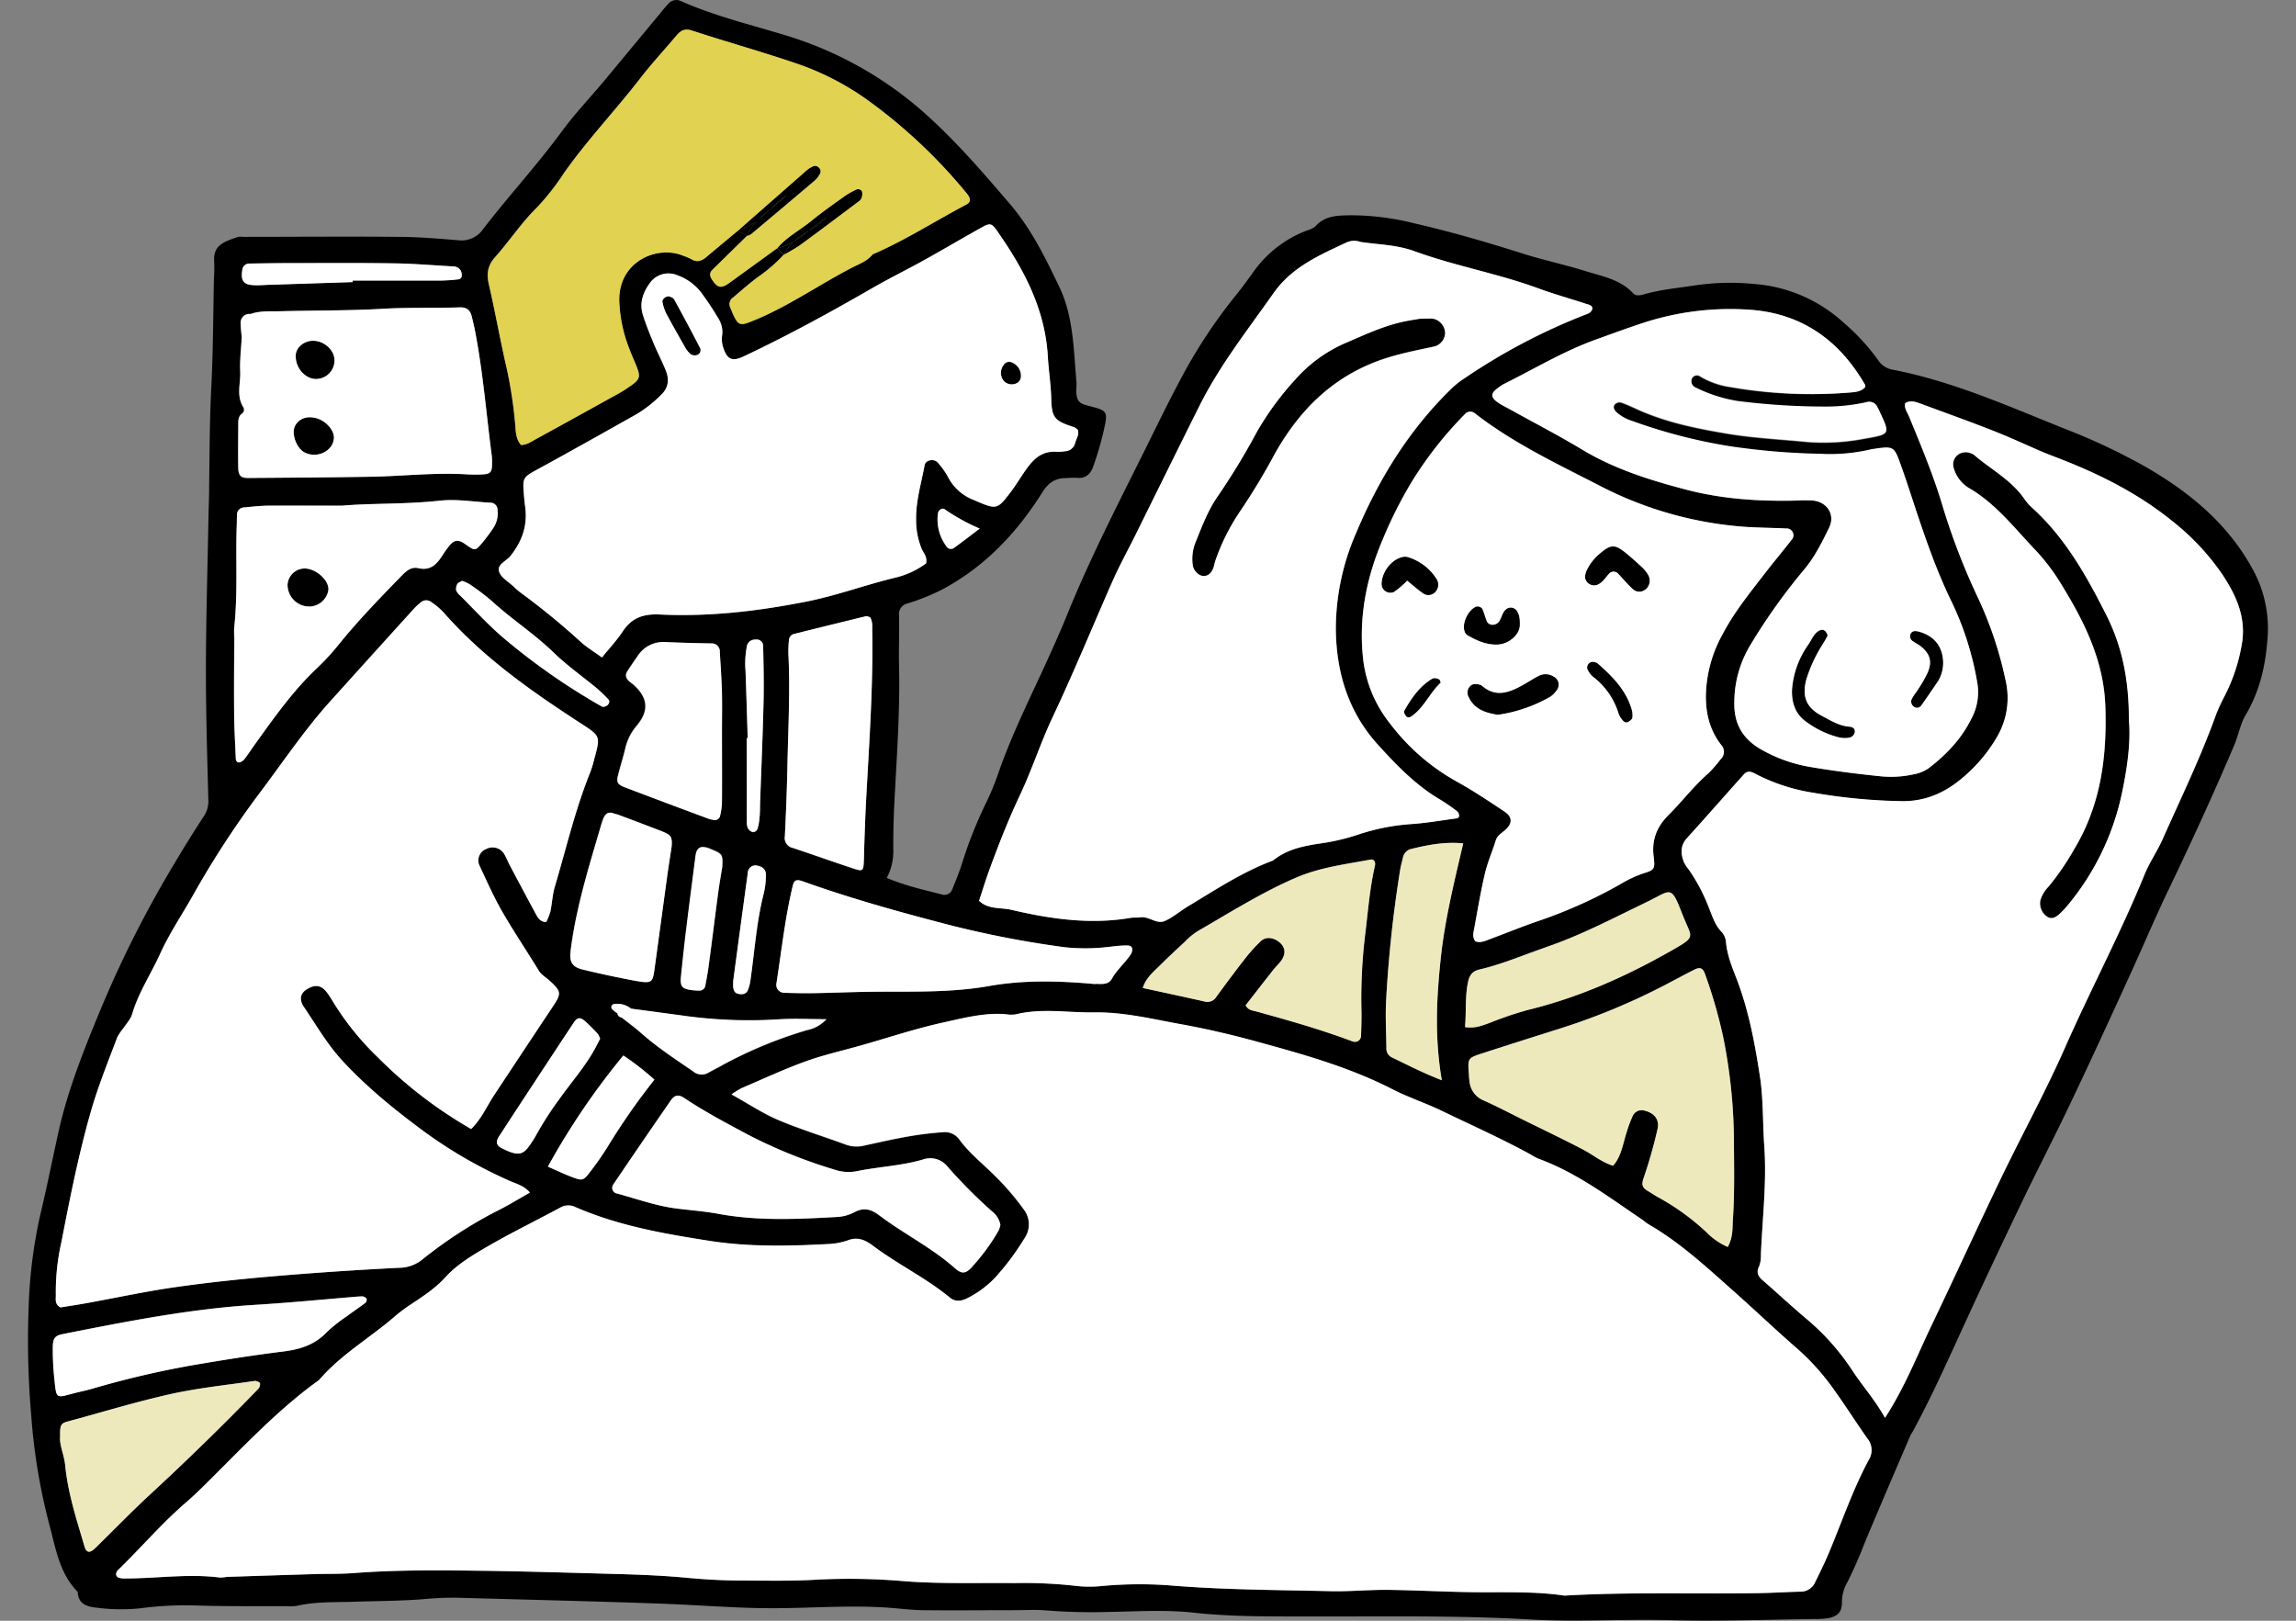 <svg xmlns="http://www.w3.org/2000/svg" id="_レイヤー_2" viewBox="0 0 680 480"><rect x="0" y="0" width="680" height="480" fill="#808080" stroke="none"/><defs><clipPath id="clippath"><path d="M0 0h680v480H0z" style="fill:none;stroke-width:0"/></clipPath><style>.cls-1,.cls-4,.cls-5{stroke-width:0}.cls-4{fill:#fff}.cls-5{fill:#eee9bd}</style></defs><g id="_レイヤー_1-2"><g id="_レイヤー_2-2" style="clip-path:url(#clippath)"><path d="m258.44 75.34.02.01-.02-.01zm377.19 63.02c-7.74-4.36-15.79-8.16-24.08-11.36-16.73-6.69-33.21-14.08-51-17.51a6.483 6.483 0 0 1-4.38-2.93 63.041 63.041 0 0 0-10.22-11.06 44.063 44.063 0 0 0-26.59-11.41 71.63 71.63 0 0 0-17 .38c-5.18.81-10.42 1.24-15.48 2.71-1.16.34-2.39.54-3.23-.35-3.83-4.11-9.15-5-14.11-6.55-6.09-1.91-12.36-3.22-18.45-5.15-10.65-3.38-21.38-6.5-32.27-9a77.511 77.511 0 0 0-19-2.37c-3.7.08-7.29.09-10.13 3.14-.85.92-2.38 1.22-3.62 1.76a34.312 34.312 0 0 0-14.41 11.25c-1.88 2.59-3.72 5.21-5.75 7.68a153.56 153.56 0 0 0-16.5 25.18c-3 5.63-5.83 11.37-8.65 17.1-8.59 17.4-17.61 34.59-24.88 52.61-1.71 4.23-3.59 8.39-5.47 12.55-5.09 11.23-10.67 22.23-14.72 33.91a78.768 78.768 0 0 1-3.66 8.87 128.21 128.21 0 0 0-7.08 17.81c-.82 2.61-1.86 5.15-2.89 7.69a2.5 2.5 0 0 1-3.15 1.6c-.06-.02-.11-.04-.17-.06-5.28-1.34-10.6-2.53-16.11-4.84 1.4-2.66 2.06-5.64 1.93-8.64 0-4.33.07-8.68.29-13 .69-13.69 1.73-27.36 1.42-41.09-.12-5 .1-10.05 0-15.08-.18-1.64.91-3.15 2.53-3.49 3.49-1.06 6.88-2.43 10.14-4.07 12.69-6.73 22.17-16.78 29.71-28.74 1.8-2.87 3.77-4.29 7-4.31 1.14-.08 2.28-.11 3.42-.07 2.53.26 3.94-1.24 4.66-3.24 1.24-3.44 2.27-6.94 3.1-10.5 1.39-6.1 1.29-6.12-4.63-7.64-2.68-.69-3.32-1.46-3.45-4.28 0-.91.14-1.83.06-2.73-.85-9.54-.85-19.33-5.06-28.13-4.13-8.64-8.38-17.31-14.7-24.66-7.57-8.82-15.12-17.64-23.76-25.52a109.789 109.789 0 0 0-42.4-24.29C222.38 7.32 211.68 4.77 201.62.3a3.123 3.123 0 0 0-3.71.85c-.78.83-1.53 1.7-2.22 2.6-5.53 6.67-11.06 13.33-16.59 20-4.24 5.08-8.83 9.89-12.74 15.21-7.3 9.94-15.65 19-23.18 28.76a7.803 7.803 0 0 1-7.54 3.43c-5.92-.49-11.85-1-17.78-1-15.31-.14-30.62 0-45.92 0-.45-.07-.92-.07-1.37 0-4.69 1.52-7.53 2.69-7.13 7.53.06 1.6.04 3.2-.08 4.79-.23 10.75-.23 21.5-.78 32.23-.49 9.82-.51 19.64-.64 29.47 0 3.2-.15 6.4-.21 9.6-.27 14.85-.72 29.7-.75 44.55 0 12.79.38 25.58.72 38.37.13 1.79-.34 3.58-1.34 5.08-3.39 5.14-6.6 10.41-9.74 15.7a329.103 329.103 0 0 0-21.12 42.2c-4.79 11.6-9.45 23.26-12.18 35.57-1.82 8.23-3.46 16.51-5.43 24.71-1.99 8.93-3.13 18.03-3.4 27.17-.42 10.73-.16 21.47.77 32.17a177.09 177.09 0 0 0 5.38 32.35c1.87 6.92 2.94 14.32 8.37 19.8.17 3.58 2.59 4.38 5.59 4.69 4.28.57 8.61.63 12.91.19 5.44-.72 10.92-1 16.4-.84 8.89.3 17.79.17 26.7.22 1.14.09 2.28.04 3.41-.13 5.41-1.25 10.9-1 16.37-1.18 6.83-.23 13.67-.23 20.47-.73 3.41-.33 6.83-.5 10.25-.48 19.39.55 38.79 1 58.18 1.67 8.9.29 17.79.91 26.69 1.27 4.56.18 9.13.21 13.7.12 9.81-.18 19.62-.8 29.44-.1 3.41.24 6.82.7 10.23.74 9.14.1 18.28 0 27.42 0 3 0 6-.2 8.91.06 6.14.48 12.31.64 18.47.46 8.44-.13 16.9-.71 25.32.21 11.84 1.3 23.73 1.1 35.61 1.13 21.43.05 42.89-.35 64.28.89 13.72.8 27.38-.18 41.08.2 14.36.4 28.74-.17 43.12-.34 1.37.03 2.74-.07 4.09-.29 2.63-.54 3.91-1.81 3.88-4.78.01-2.04.56-4.05 1.59-5.81 1.94-3.88 3.69-7.86 5.24-11.92 4.39-10.51 8.91-21 13.4-31.46.27-.63.72-1.17 1-1.77 5.11-9.44 9.51-19.22 14-29 5.78-12.66 11.73-25.24 17.74-37.79 4.84-10.1 10-20 14.8-30.14 5.79-12.16 11.42-24.39 17-36.63 4-8.7 7.71-17.54 11.85-26.18 6.81-14.19 13.38-28.49 19.55-43 1.24-2.93 1.78-6.22 3.37-8.92 4.29-7.25 6-15 6.54-23.35.46-7.08-1.17-14.14-4.68-20.3-7.28-13.15-18.46-22.36-31.3-29.79ZM486 95.85c10.43-3.5 21.46-4.9 32.43-4.1 15.32 1.14 26.38 9.13 33.94 22.27.09.16 0 .42 0 .63-1.19 1.32-2.82 1.46-4.41 1.59-11.83 1.03-23.75.53-35.46-1.48-3.18-.44-6.24-1.52-9-3.16-.75-.53-1.79-.35-2.31.41l-.07.1c-.51 1.01-.11 2.24.9 2.75.03.02.06.03.1.05a43.61 43.61 0 0 0 12.34 4c8.62 1.11 17.31 1.66 26 1.67 4.12.03 8.23-.4 12.25-1.3 1.37-.47 2.86.24 3.36 1.6.09.21.23.39.33.6 3.31 7.18 3.79 7.18-4.11 8.54a63.73 63.73 0 0 1-17.05 1c-7.95-.78-16-1.16-23.82-2.48-9-1.51-18-3.34-26.38-7.12-1.66-.74-3.32-1.53-5-2.11-.66-.12-1.33.09-1.8.56-.66.82-.2 1.7.49 2.37 1.37 1.21 2.99 2.11 4.75 2.63a158.35 158.35 0 0 0 28.42 7.39c9.04 1.37 18.15 2.14 27.29 2.31 4.8.26 9.62-.14 14.31-1.19.66-.17 1.35-.25 2-.36 5-.77 5.48-.59 7.13 4 1.56 4.29 3 8.64 4.4 13 3.22 9.76 6.57 19.46 11.12 28.71a89.733 89.733 0 0 1 7.42 23.27c.69 3.62.14 7.36-1.57 10.63-3 6.13-7.48 10.85-12.81 14.92-1.32.9-2.82 1.5-4.39 1.77-3.36.75-6.81.93-10.23.54-6.8-.69-13.6-1.56-20.34-2.71a43.73 43.73 0 0 1-14.77-5.29c-5.37-3.14-8-7.7-7.81-14.15.06-5.72 1.61-11.32 4.5-16.25 4.8-8.04 10.23-15.68 16.25-22.86 3.1-3.74 5.23-8 7.33-12.33 1.8-3.67-.44-7.44-4.6-8a38.55 38.55 0 0 0-5.48 0c-10.78.23-21.51-.48-32-3.18-10.82-2.8-21.48-6.11-31.19-12-7-4.25-14.35-8-21.53-12-1-.55-2-1-3-1.67-2.55-1.68-2.6-2.87-.25-4.54.54-.43 1.11-.81 1.71-1.14 9-4.46 17.59-9.67 27.07-13.1 4.54-1.64 9-3.29 13.54-4.79Zm23.73 124.7a2.992 2.992 0 0 1-.13 4.24l-.02.02a39.823 39.823 0 0 1-3.57 4.11c-4.33 3.76-7.79 8.34-11.82 12.37-3.5 3.5-5.07 7.36-4.45 12.32.46 3.7.25 3.95-3.05 5a35.63 35.63 0 0 0-6.79 3.19c-7.55 4.29-15.48 7.87-23.68 10.7-5.17 1.75-10.24 3.84-15.37 5.73-1.25.46-2.53 1-3.92.5-1-1.26-.53-2.65-.29-4 1-5.38 1.89-10.78 3.14-16.09.77-3.31 2.17-6.48 3.19-9.74.45-1.46 1.61-2.08 2.65-3 2.33-1.95 2.35-4 0-5.55-4.55-3-9.12-6.09-13.9-8.76a63.51 63.51 0 0 1-20.05-17.34 37.512 37.512 0 0 1-7.91-18.62c-1.5-12.62.88-24.51 5.79-36 2.44-5.91 5.32-11.62 8.62-17.09 4.45-7.19 9.69-13.86 15.63-19.88.73-.9 2.05-1.05 2.95-.32.02.01.03.03.05.04 11.26 8.75 24.13 14.84 36.68 21.29 13.2 6.93 27.66 11.12 42.52 12.33 4.33.33 8.68.33 13 .55 1.1-.09 2.06.73 2.15 1.84.05.6-.18 1.19-.61 1.6-2.51 3.26-5.17 6.39-7.68 9.65-4.61 6-9.36 11.81-12.86 18.54a38.757 38.757 0 0 0-4.78 17.67c-.08 5.43 1.15 10.38 4.51 14.7Zm-22.52 108.39c-1.35-.48-2.85.08-3.55 1.34a34.39 34.39 0 0 0-1.91 5.1c-1.12 3.37-1.52 7-4 9.84-3.31-1-5.93-3.24-8.92-4.8-5.85-3.06-11.82-5.9-17.74-8.82-3.88-1.92-7.72-4-11.67-5.71-2.37-.96-4-3.18-4.2-5.73-.09-.68-.12-1.36-.17-2.05-.36-4.75-.37-4.78 4.1-6.22 7.81-2.52 15.63-5.01 23.44-7.47 10.86-3.47 21.39-7.89 31.47-13.2 2.62-1.37 5.22-2.79 7.87-4.11 1.6-.79 2.44-.42 3.07 1.4 2.24 6.2 4.06 12.55 5.44 19a160.21 160.21 0 0 1 3.1 30.58c.05 7.76.21 15.51-.32 23.26-.16 2.46.09 5-1.51 7.93a19.994 19.994 0 0 1-6.41-4.46 70.92 70.92 0 0 0-14.38-10.36c-1-.56-1.94-1.21-2.92-1.79-1.57-.93-1.91-1.83-1.19-3.83 1.61-4.74 2.98-9.55 4.1-14.43.67-2.72-.84-4.76-3.7-5.47Zm7.81-47.4c-13.54 7.7-27.62 14-42.83 17.64-3.73 1.05-7.4 2.3-11 3.75-2.15.77-4.24 1.73-7.29 1.26.4-4.76 0-9.05.87-13.33.44-2.08 1.31-3.25 3.34-3.71 6.91-1.6 13.41-4.45 20.09-6.74 10.17-3.48 19.62-8.52 29.27-13.14 7.74-3.72 7.28-5.51 10.93 3.84 2.6 6.73 4.24 6.1-3.4 10.43h.02Zm-68 38.39c-5.91-2.29-10.3-4.62-14.77-6.76a2.839 2.839 0 0 1-1.64-2.75c0-4.78-.35-9.57-.07-14.33.71-12.94 2.1-25.84 4.17-38.64.19-1.12.52-2.21.77-3.32a3.294 3.294 0 0 1 2.65-2.74c4.86-1.18 9.74-2.13 15.23-1.62-2.68 11.47-5.46 22.69-6.67 34.15s-1.87 23.14.31 36.01h.02ZM293 257.79c2.74-7.5 5.64-14.92 9.06-22.16 3.61-7.62 6.19-15.73 9.8-23.35 6.24-13.23 11.77-26.75 17.67-40.12 2-4.59 4.46-9 6.69-13.49 6.39-12.89 12.73-25.8 19.17-38.66 6-11.91 14.2-22.32 21.82-33.16 5.5-7.82 13.53-11.23 21.56-15a5.56 5.56 0 0 1 4.22-.18c4.72.76 10.67.81 15.93 2.73 12 4.37 24.67 6.58 36.66 11 4.7 1.73 9.56 3.06 14.32 4.64.76.25 2 .42 1.67 1.68-.27.58-.77 1.03-1.38 1.24a179.48 179.48 0 0 0-36.29 19c-1.34.85-2.6 1.83-3.76 2.92-12.7 12.27-21.77 27-28.54 43.14a70.906 70.906 0 0 0-5.94 28.64c.2 12.65 3.75 24.29 12.5 33.92 5.55 6.1 11.23 12 18.44 16.24 1.75 1.08 3.45 2.25 5.08 3.51.29.32.46.74.48 1.17.07.52-.28.79-.84.87-4.52.58-9 1.4-13.56 1.72-5.25.38-10.42 1.41-15.41 3.08-3.45 1.15-6.99 2-10.59 2.54-5.22.76-10.39 1.66-14.65 5.14-9.05 3.36-17 8.67-25.24 13.6-2.32 1.4-4.41 3.28-6.87 4.33s-4.69-1.51-7.27-1.09c-.89.14-1.84 0-2.73.14-12 2.06-23.71.37-35.31-2.35-3.22-.76-6.95-.05-9.65-2.7.96-2.99 1.83-6.02 2.96-8.99Zm110.21 41.45c0 2.51-.05 5.02-.14 7.53-.02.99-.85 1.78-1.84 1.76-.19 0-.37-.04-.55-.1-.22-.06-.43-.14-.64-.22-9.2-3.43-18.63-6.1-28.08-8.7-1-.29-2.27-.3-3.06-1.8 2.66-3.42 5.43-7 8.21-10.51.71-.89 1.56-1.68 2.24-2.59 1.51-2 1.37-4-.32-5.47s-4.09-1.88-5.61-.46c-1.81 1.73-3.48 3.6-5 5.6-2.81 3.59-5.51 7.26-8.21 10.93a3.088 3.088 0 0 1-3.51 1.37c-5.94-1.35-11.9-2.62-18.26-4 1-3.06 3.16-4.73 5-6.6 2.42-2.41 4.93-4.74 7.44-7.06 1.1-1.16 2.33-2.19 3.66-3.07 9.68-5.56 19.14-11.55 29.44-16 7-3 14.48-3.93 21.87-5.28 1.19-.22 1.59.85 1.37 1.79-1.56 6.68-2 13.52-2.94 20.3-.91 7.49-1.29 15.04-1.12 22.58h.05ZM277.83 273.1a297.66 297.66 0 0 0 37.53 7.47c4.32.45 8.68.42 13-.1 1.58-.16 3.17-.38 4.76-.41.83 0 2-.17 2.21 1 .03.66-.17 1.31-.58 1.83-1.67 2.42-4 4.34-5.44 7-1.22 2.14-3.65 1.38-5.09 1.57-10.78-1-21.11-1.2-31.21.58-12.26 2.16-24.53 1.5-36.81 1.72-5 .08-10 .3-15 .38-2.97.04-5.93 0-8.89-.11-1.29 0-2.34-1.05-2.34-2.34 0-.14.01-.27.04-.41 1.51-9.67 2.54-19.44 4.85-29 .4-1.66 1.06-1.94 3.09-1.21 13.05 4.71 26.43 8.5 39.88 12.03Zm-99.65-29.31c.13-.44.28-.87.45-1.29.58-1.46 1.49-2.26 3.15-1.58.42.17.89.22 1.32.38 4.27 1.61 8.55 3.2 12.8 4.86 2.88 1.12 3.19 1.66 3 4.53-.41 2.71-.85 5.41-1.23 8.13-1.24 9-2.45 18.08-3.7 27.13-.68 5-.41 5.53-6 4.5-5.16-.96-10.29-2.06-15.4-3.3-3.14-.75-4-2.3-3.62-5.51 1.63-12.97 5.57-25.38 9.23-37.85Zm-.11-34.64A191.258 191.258 0 0 1 149 188.83c-4.48-3.86-8.49-8.26-12.7-12.43-.53-.43-.95-.98-1.22-1.61-.07-.65.07-1.31.4-1.88.17-.34.72-.49 1.36-.88.78.25 1.53.59 2.24 1a68.56 68.56 0 0 1 6.55 4.95c5.87 5.4 12.63 9.73 18.37 15.31 3.91 3.8 8.44 7 12.65 10.47 1.22 1 2.34 2.16 3.46 3.29.62.62.29 1.3-.19 1.8-.34.26-.75.43-1.18.49-.24.01-.47-.06-.67-.19Zm9.37-6.5c-.34-.3-.74-.54-1.08-.84-1-.83-1.38-1.81-.63-3 1-1.53 2-3 3.06-4.52a8.994 8.994 0 0 1 8.12-4.16c4.55.21 9.11.32 13.66.41 1.29-.11 2.42.84 2.54 2.12.01.13.01.26 0 .39.26 4.1.54 8.2.65 12.3.11 3.87 0 7.75 0 11.62v20.52c-.04 1.35-.21 2.69-.53 4-.12.87-.93 1.48-1.8 1.35-.07 0-.14-.02-.2-.04-.45-.06-.9-.16-1.33-.3-8.32-3.11-16.65-6.21-25-9.39-2.14-.83-2.42-1.51-1.88-3.64.68-2.65 1.51-5.26 2.14-7.92.55-2.45 1.68-4.72 3.3-6.64 3.85-4.48 3.39-8.39-1.02-12.26Zm26.49 54.22c-.31 1.92-.8 4.61-1.16 7.31-1 7.2-1.86 14.41-2.82 21.61-.27 2-.66 4-1 6-.1.95-.94 1.64-1.89 1.55-.67 0-1.34-.04-2-.11-3-.4-3.56-1-3.27-3.93.48-4.74 1-9.48 1.57-14.21.88-7.21 1.82-14.42 2.75-21.63.32-2.45 1.38-3.11 3.72-2.36.43.14.84.34 1.26.51 2.91 1.22 3.09 1.5 2.84 5.26ZM169.87 303c1.21-1.84 2.06-1.83 3.81-.2 1.16 1.09 2.28 2.23 3.37 3.39.3.46.54.95.71 1.47-.33.62-.73 1.4-1.13 2.18-2.95 5.7-7.26 10.47-10.93 15.66-2.57 3.47-4.9 7.11-7 10.88-.22.4-.44.8-.69 1.18-2.73 4.18-3.62 5.5-9.45 2.47-1.49-.77-1.76-1.84-.78-3.35 7.33-11.25 14.69-22.48 22.09-33.68Zm14.75 9.62c3.24 2.16 6.31 4.55 9.2 7.15a196.27 196.27 0 0 0-13.9 19.94c-1.69 2.7-3.52 5.3-5.48 7.8-1.61 2.11-2 2.22-4.67 1.24s-5-2.11-7.5-3.22a213.63 213.63 0 0 1 22.35-32.93v.02Zm-3 38.19c5.64-8.3 11.31-16.58 17-24.85 1.18-1.7 2.3-1.9 4.1-.69 6.09 4.07 12.54 7.46 19 10.91 8.12 4.18 16.6 7.6 25.35 10.22 2.16.75 4.48.91 6.72.47 6.47-1.32 13.14-1.58 19.52-3.44 2.66-.95 5.63-.08 7.35 2.16 4.06 4.62 8.41 8.99 13 13.08 1.35.99 2.28 2.46 2.6 4.11-.12.61-.31 1.21-.58 1.77a61.162 61.162 0 0 1-8.12 11c-1.63 1.68-2.8 1.8-4.74.08-6.87-6.11-15.14-10.17-22.42-15.67-2.4-1.82-4.67-2.47-7.54-.85-1.64.83-3.44 1.29-5.27 1.34-11.61.65-23.23 1.19-34.78-.93-4-.75-8.15-1.06-12.22-1.56-6.16-.74-12-2.88-17.92-4.48a1.707 1.707 0 0 1-1.06-2.69v.02Zm28.07-33c-1.41.78-3.16.6-4.39-.44-5.24-3.59-10.56-7.07-15.35-11.29-1.87-1.65-3.9-3.13-5.85-4.68-.67-.07-1.2-.6-1.26-1.27-.57-.32-1.09-.72-1.54-1.2a.882.882 0 0 1 .59-1.48c1.78-.28 3.6.21 5 1.34l14.88 2c9.45 1.37 19.01 1.77 28.54 1.19 4.64-.32 9.32-.06 14.45-.06a10.564 10.564 0 0 1-5.74 3.22c-9.16 2.7-17.99 6.42-26.33 11.08-1 .46-1.99 1.01-3.01 1.53v.06Zm11.14-119c-.22-2.5-.07-5.03.42-7.49a2.426 2.426 0 0 1 2.53-1.84 1.9 1.9 0 0 1 2.23 1.5c.03.14.04.29.03.44.11 5.47.25 10.95.12 16.42-.24 9.8-.67 19.59-1 29.39-.09 2.73 0 5.48-.75 8.15-.16.69-.8 1.15-1.5 1.08-.62-.18-1.13-.61-1.42-1.19-.24-.64-.33-1.32-.27-2v-24.63h.27c-.24-6.64-.43-13.3-.67-19.91v.08Zm.65 59.82a2.26 2.26 0 0 1 2.77-2.2c1.5.26 2.61 1.06 2.59 2.64.01 1.82-.18 3.64-.59 5.41-2.16 8.39-2.73 17-3.94 25.55-.12 1.12-.39 2.21-.8 3.26-.52 1.23-1.64 1.39-2.86 1.1s-1.37-1.07-1.49-2c-.05-.45 0-.9 0-1.8 1.38-10.45 2.84-21.24 4.31-32.04v.08Zm12-64.82c-.03-1.37.02-2.73.16-4.09.02-.94.68-1.73 1.6-1.92 7.06-1.75 14.12-3.49 21.19-5.22.38-.09.85.2 1.27.32.75 1.25.58 2.62.61 4 .29 16.42-.88 32.79-1.76 49.18-.33 6.14-.54 12.29-.71 18.44-.1 3.45-.19 3.71-2.91 2.82-6.06-2-12.06-4.15-18.11-6.15a2.995 2.995 0 0 1-2.38-3.47c.37-7.49.65-15 .79-22.47.23-10.56.77-21.04.27-31.52l-.02.08Zm49.06-31.5c-.73.5-1.72.32-2.23-.41-.04-.06-.08-.13-.11-.19-2.04-2.8-2.9-6.28-2.4-9.71.13-.91 1.28-1.67 1.95-1.19 3.27 2.26 6.76 4.18 10.41 5.74-3.27 2.45-5.4 4.1-7.6 5.68l-.02.08Zm13-93.52c7.78 11.2 14 23 14.78 37 .21 4.09.87 8.16 1 12.28.14 5.72 1 6.65 6.8 8.48.39.21.75.47 1.06.79.52 1.44-.47 2.61-.77 3.89a3.23 3.23 0 0 1-3 2.44c-.9.15-1.82.21-2.74.17-4.2-.29-6.69 2.25-8.86 5.31-1.45 2-2.72 4.23-4.22 6.23-4.35 5.77-4.35 5.68-11.21 2.69-3.23-1.23-5.9-3.58-7.52-6.63-.86-1.6-1.91-3.09-3.13-4.44-1.14-1.3-3.62-.79-3.9.79-1 5.38-2.64 10.65-2.51 16.2-.03 2.98.55 5.93 1.7 8.68.54 1.2 1.65 2.23 1.25 4.18a25.09 25.09 0 0 1-8.92 4.18c-8.86 2.14-17.44 5.32-26.4 7.11-14.39 2.88-28.9 4.56-43.57 3.85-4.84-.23-8.27.94-10.94 5-1.74 2.62-3.92 4.94-6.17 7.73-2.18-1.58-4.3-2.87-6.14-4.49-5.56-5.09-11.39-9.88-17.46-14.35-.93-.67-1.8-1.41-2.62-2.21-1.49-1.39-3.63-2.6-4.22-4.32-.75-2.19 2.13-3.16 3.34-4.68 3.47-4.36 5.13-9.08 4.36-14.62-.16-1.13-.27-2.27-.36-3.41-.44-5.38-.37-5.25 4.79-8.05 9.62-5.24 19.16-10.62 28.71-16 2.54-1.56 4.89-3.41 7-5.52 2.39-2.21 2.59-4.72 1.46-7.48s-2.5-5.38-3.63-8.12-2.27-5.49-3.13-8.32c-1.09-3.57.18-6.81 2.3-9.6a6.745 6.745 0 0 1 8-2c2.82 1.01 5.28 2.82 7.08 5.22 1.76 2.38 3.4 4.86 4.91 7.41a7.5 7.5 0 0 1 1.19 5.23 7.63 7.63 0 0 0 .3 3.39c1.12 3.51 2.53 4.43 6 2.8 13-6.13 25.62-13 38.09-20.21 5.14-3 10.48-5.58 15.66-8.46 5.59-3.1 11.08-6.37 16.66-9.47 2.76-1.56 3.12-1.46 5.02 1.25l-.04.08Zm-149 7.44c4.25-4.75 7.73-10.13 12.33-14.65a71.24 71.24 0 0 0 8-10.16C173.81 41.61 182 33 189.28 23.61c3.47-4.51 7.37-8.7 11-13 1.27-1.5 2.41-2.25 4.66-1.51 10.62 3.49 21.41 6.47 32 10.12A81.012 81.012 0 0 1 258 30.41c10.5 7.73 19.98 16.75 28.24 26.84 1.31 1.57 1.31 2.6-.12 3.36-9.26 4.88-18.08 10.58-27.72 14.73-1.62 2-4.08 2.85-6.24 4-10.05 5.23-19.35 11.85-30 16-2.84 1.11-3.55.9-4.83-1.69-.41-.82-.69-1.69-1.07-2.51-.53-1.06-.19-2.35.8-3 2.42-2.05 4.8-4.16 7.34-6.06 2.8-1.93 5.38-4.15 7.69-6.64l-2-1.9c-4.73 3.43-9.46 6.88-14.2 10.33-2.3 1.65-3.38 1.42-4.94-1-.7-1.06-.9-2 .08-3l10.16-10-2.7-1.54c-3.15 2.62-6.3 5.23-9.43 7.86-1.34 1.12-2.71 1.55-4.35.55-.81-.42-1.65-.77-2.52-1.06-7.69-3.13-19.06 1.78-18.81 13.41.17 4.8 1.15 9.53 2.9 14 .4 1.07.84 2.13 1.29 3.18 2.47 5.79 2.49 5.82-2.52 9.14-1.52 1-3.16 1.82-4.76 2.71-7.18 4-14.37 7.97-21.57 11.9-1.39.76-2.72 1.71-4.44 1.75-1.45-1.65-1.55-3.75-1.69-5.78a128.55 128.55 0 0 0-3-18.91c-1.69-7.58-3.06-15.22-4.81-22.78-.78-3.14-.44-5.63 1.82-8.15l-.06.08Zm-74.79 3.83a2.087 2.087 0 0 1 2.19-2h.07c4.09-.06 8.19-.13 12.29-.13 10.23 0 20.47-.08 30.7.08 5.68.08 11.36.58 17 .89.93-.07 1.83.35 2.37 1.1.29.58.41 1.23.35 1.87-.14.4-.47.7-.88.8-1.8.22-3.61.35-5.43.38h-26v.45l-25.25.82c-1.36 0-2.73.16-4.09.09-2.94-.09-3.8-1.3-3.32-4.35Zm-1.18 45.59c0-1.13 0-2.3 1-3.13.61-.39.84-1.17.54-1.83-2.21-3.37-.81-7.06-1-10.59s.28-6.82.45-10.23c-.11-1.34-.3-2.68-.31-4-.18-1.41.83-2.7 2.24-2.88.24-.03.47-.03.71 0 2.86-1 5.85-.74 8.78-.82 10.23-.27 20.49-.14 30.7-.75 7.5-.45 15-.15 22.45-.4 1.93-.07 3.05.69 3.52 2.46.41 1.55.77 3.1 1.07 4.67 2.33 12.1 3.3 24.39 4.9 36.59.09.91.13 1.82.1 2.73 0 2.32-.5 2.92-2.64 3-1.6.09-3.19.09-4.79 0-9.57-.59-19.09.55-28.64.71-12.08.19-24.16.28-36.23.36-2 0-2.8-.73-2.85-2.91-.09-4.33-.03-8.64 0-12.99ZM69.33 186c1.11-10 .42-20 .75-30 0-1.14 0-2.29.09-3.43-.08-1.17.8-2.19 1.97-2.28h.03c2.5-.23 5-.5 7.51-.53 6.6-.07 13.2 0 21.7 0 8.33-.75 18.62-.36 28.86-1.48 4.92-.54 10 .34 15 .6 1.17 0 2.1.96 2.09 2.13v.09c.23 1.83-.21 3.69-1.23 5.23-1.01 1.52-2.1 2.99-3.26 4.39-2.12 2.53-2.16 2.5-5.14.38-2-1.39-3.19-1.26-4.66.55-.72.89-1.39 1.82-2 2.79-1.68 2.65-3.56 4.67-7.2 3.82-1.9-.44-3.38.67-4.76 2.09-6.52 6.71-13 13.39-18.92 20.7-2 2.48-4.17 4.81-6.48 7-7 6.65-12.53 14.5-18.13 22.29-1.06 1.48-2 3-3.17 4.46-.38.52-.94.88-1.58 1-.84 0-1-.83-1-1.48-.19-4.56-.44-9.12-.48-13.68-.06-7.3 0-14.59 0-21.89-.05-.92-.04-1.83 0-2.75Zm-52.8 197.43c-.06-5.26.5-10.5 1.67-15.63 2.48-12.76 5-25.51 8.54-38.05 2.19-7.71 5.2-15.11 8-22.58.54-.98 1.18-1.91 1.9-2.77.86-1.33 2-2.58 2.47-4 1.86-6.38 5.55-11.9 8.28-17.86s6.45-11.53 9.71-17.28c5.92-10.55 12.53-20.7 19.79-30.38 6.88-9.1 13.22-18.62 20.87-27.12 8.25-9.17 16.53-18.32 24.82-27.45.62-.67 1.29-1.29 2-1.85a2.44 2.44 0 0 1 3.16-.12c1.33.89 2.55 1.93 3.65 3.09 11.71 13.39 26.1 23.45 40.88 33 5.59 3.62 5.55 3.7 3.74 10.33-.32 1.33-.71 2.64-1.18 3.92-4.47 11-7.13 22.6-10.52 33.95-.71 2.39-.8 4.95-1.32 7.4-.31 1.06-.71 2.08-1.2 3.07-1.87-.1-2.51-1.38-3.15-2.56-2.61-4.81-5.17-9.65-7.74-14.48-.53-1-.92-2.1-1.51-3.07a4 4 0 0 0-5.33-1.57 3.643 3.643 0 0 0-1.93 5.14c2.12 4.55 4.17 9.16 6.67 13.5 3.42 5.93 7.26 11.61 10.82 17.46.76 1.25 2 1.86 3 2.77 3.7 3.33 3.75 3.87 1.06 7.92-5.81 8.75-11.62 17.51-17.41 26.27-2.11 3.21-3.61 6.84-6.71 9.89a130.385 130.385 0 0 1-27.48-21.08 83.324 83.324 0 0 1-12.94-15.82c-.72-1.16-1.41-2.36-2.23-3.45-1.68-2.27-3.48-2.57-5.93-1.09-2 1.18-2.49 3-.95 5.3 3.69 5.48 7 11.22 11.55 16.12 7.34 7.92 15.69 14.64 24.34 21 7.77 5.64 16.11 10.44 24.89 14.32 2 .92 4.37 1.43 6.12 3.52-3.25 1.83-6.34 3.75-9.59 5.36-7.92 4.07-15.41 8.94-22.34 14.53a11.033 11.033 0 0 1-6.82 2.39c-12.31.63-24.61 1.45-36.88 2.48-9.77.84-19.55 1.85-29.26 3.24-8.8 1.25-17.51 3.14-26.27 4.73-2.69.49-5.39.89-7.84 1.29-1.85-.99-1.34-2.5-1.4-3.78Zm-.53 23.7c-.25-2.73-.37-5.48-.34-8.22 0-2.64.62-3.39 3-3.85 18.81-3.72 37.62-7.45 56.83-8.64 10.49-.64 21-1.67 30.83-2.48.82 0 1.09-.07 1.27 0 .37.17.88.37 1 .67.09.42-.03.87-.33 1.18-1.81 1.39-3.7 2.66-5.52 4a45.002 45.002 0 0 0-5.9 4.67c-3.52 3.72-7.85 5.12-12.77 5.74-7.93 1-15.84 2.2-23.72 3.53a274.502 274.502 0 0 0-32.66 7.42c-1.54.46-3.1.8-4.66 1.17-6.83 1.68-6.25 2.73-7.03-5.19Zm12.34 51.26c-1.75 1.71-2.73 1.61-3.34-.47-2.3-7.87-4.89-15.66-5.68-23.9-.31-3.15-1.79-6.15-1.5-8.56-.08-3.35.21-3.89 2.19-4.43 10.13-2.76 20.19-5.85 30.43-8.14 8.2-1.83 16.62-2.68 24.95-3.9.52-.07 1.51.34 1.61.7.06.65-.17 1.29-.63 1.75a850.239 850.239 0 0 1-31.86 31.14c-5.51 5.11-10.77 10.53-16.15 15.81h-.02Zm525.18-26.08c-4.66 8.64-7.84 17.93-11.59 27-1.31 3.15-2.8 6.24-4.32 9.29a4.67 4.67 0 0 1-4.36 2.81c-4.11.09-8.22.37-12.33.43-19.19.3-38.39-.38-57.57.74-7.49-1.12-15.06-1-22.58-1-9.83.06-19.63-.57-29.44-.7-5.71-.08-11.42.52-17.12.39-16.19-.38-32.38-.4-48.53-1.78-6.62-.44-13.26-.34-19.86.3-2.5.22-5.01.18-7.5-.13-5.91-.65-11.86-.91-17.8-.79-10.73-.1-21.49.26-32.18-.52a191.2 191.2 0 0 0-26-.52c-7.76.49-15.52.31-23.27.28-5.24 0-10.49-.33-15.7-.82-7.74-.72-15.49-1-23.26-1.18-12.76-.35-25.51-.74-38.27-.9-12.32-.16-24.66-.25-37 .69-3.87.3-7.77.19-11.65.31-8.67.26-17.33.54-26 .83-.66.11-1.33.18-2 .19-9.36-1.19-18.7.26-28.05.27-.68.04-1.35-.04-2-.24a1.14 1.14 0 0 1-.65-1.48c.03-.07.06-.13.1-.19.09-.21.21-.4.37-.56 6.9-6.65 13.11-14 20.39-20.25 1.73-1.49 3.38-3.08 5-4.68 10.9-10.69 21.24-22 33.67-31 .19-.12.38-.27.54-.43 6.3-7.34 14.7-12.19 21.95-18.4 1.37-1.2 2.82-2.31 4.32-3.34 3.93-2.63 7.84-5.06 11.16-8.7s7.8-6.35 12.12-8.86c7.1-4.13 14.51-7.73 21.74-11.63 1.38-.82 3.09-.89 4.53-.17 12.69 5.5 26.16 7.85 39.72 10 11.62 1.81 23.23 1.57 34.88.95 2.04-.05 4.07-.42 6-1.08 3-1.15 5.19-.17 7.55 1.6 7.31 5.49 15.63 9.47 22.71 15.31 1.63 1.34 3.38 1.11 5.14.24 3.08-1.53 5.86-3.59 8.24-6.07 3.24-3.55 6.13-7.4 8.63-11.5a7.296 7.296 0 0 0-.19-8.93 77.02 77.02 0 0 0-8.47-9.83c-3.55-3.55-7.56-6.66-10.53-10.77a5.238 5.238 0 0 0-4.82-2.11c-3.41.23-6.81.65-10.18 1.24-4.49.8-8.94 1.82-13.41 2.78-1.79.39-3.66.24-5.37-.42-6.64-2.43-13.42-4.51-19.91-7.26-4.57-1.95-8.77-4.77-13.75-7.54.96-.68 1.96-1.3 3-1.85 6.29-2.69 12.51-5.59 18.93-7.91 5.33-1.93 10.91-3.17 16.38-4.72 8.08-2.29 16.07-5 24.26-6.77 6.18-1.36 12.42-3.05 18.91-2.45.9.14 1.83.14 2.73 0 7.7-1.9 15.47-.44 23.2-.57 8.75-.14 17.23 2 25.76 3.51 7.62 1.38 15.19 3.16 22.66 5.21 13.64 3.74 27.25 7.54 39.94 14.06 4.65 2.38 9.67 4 14.41 6.3 8.82 4.25 17.76 8.24 26.37 12.94.77.49 1.57.93 2.4 1.3 11.29 4.12 20.78 11.32 30.59 17.95.76.51 1.44 1.15 2.23 1.6 9.35 5.43 17.19 12.79 25.23 19.89 6.33 5.59 12.44 11.43 18.82 17 4.1 3.65 7.76 7.77 10.89 12.28 3.32 4.63 6.38 9.46 9.68 14.12 1.49 1.75 1.7 4.26.53 6.24h-.02Zm110.61-242.62a52.578 52.578 0 0 1-5.13 16.22c-.96 1.81-1.83 3.68-2.6 5.58-4.54 12.68-10.42 24.78-15.88 37.06-1.57 3.53-3.84 6.77-5.3 10.34-7.16 17.55-16.08 34.28-23.71 51.61-5.79 13.15-12.73 25.79-19 38.75-7 14.6-13.76 29.35-20.76 44-4.12 8.62-7.59 17.58-13.44 26.66-3.1-5.53-6.8-9.55-9.77-14.16a69.466 69.466 0 0 0-13.65-15.28c-4.35-3.69-8.55-7.58-12.85-11.33-1.36-1.18-2-2.32-1-4.14.38-1.08.55-2.22.49-3.36.41-10.72 1.74-21.39 1-32.15-.48-6.82-.22-13.75-1.26-20.48-1.53-9.91-3.37-19.83-7-29.26-1.33-3.41-2.69-6.77-3.06-10.47a5.456 5.456 0 0 0-1.18-3.12c-2.23-2.2-3-5.12-4.11-7.82a52.31 52.31 0 0 0-5.8-10.84 9.44 9.44 0 0 1-1.45-2.29c-.91-2.49-1-4.81 1-7 5.67-6.25 11.23-12.61 16.87-18.89.86-1 1.89-.88 3.07-.26a55.69 55.69 0 0 0 17.4 5.75 170.11 170.11 0 0 0 26.55 2.54c7 0 12.83-2.66 18-7.18 4-3.4 7.38-7.46 10-12 2.9-5.04 3.77-10.98 2.44-16.64-1.82-8.71-4.67-17.18-8.49-25.22-4.18-8.88-7.7-18.06-10.51-27.47-2.67-8.73-6.2-17.15-9.67-25.58-.51-1.23-1.43-2.34-1.11-3.84 1.53-1 3.06-.42 4.54.12 7.07 2.61 14.16 5.15 21.17 7.89 4.67 1.83 9.25 3.9 13.83 5.93 2.09.92 4.22 1.71 6.33 2.53 12 4.65 23.4 10.41 33.37 18.54A71.904 71.904 0 0 1 658 169.85c4 6.01 7.06 12.38 6.13 19.84Z" class="cls-1"/><path d="M232.92 57.86A41.281 41.281 0 0 0 228.1 62c1.75-1.21 3.36-2.59 4.82-4.14Zm-14.43 10.49 2.7 1.54c.72-1.72 1.78-3.27 3.1-4.58-1.73 1.37-3.69 2.4-5.8 3.04Zm5.8-3.04c1.33-1.03 2.6-2.14 3.81-3.31a35.303 35.303 0 0 0-3.81 3.31Z" class="cls-1"/><path d="M241.17 53.57c.67-.6 1.23-1.31 1.66-2.09a1.5 1.5 0 0 0-.34-1.85c-.47-.52-1.23-.65-1.85-.32-.61.29-1.18.65-1.7 1.09-6.83 6-13.64 11.98-20.45 17.95 2.1-.63 4.07-1.65 5.8-3 1.19-1.21 2.46-2.33 3.81-3.35 1.5-1.51 3.11-2.9 4.82-4.16A29.888 29.888 0 0 1 228.1 62a45.844 45.844 0 0 1-3.81 3.29 14.166 14.166 0 0 0-3.1 4.58c.44-.11.86-.28 1.24-.52 6.26-5.23 12.51-10.49 18.74-15.78Zm-6 17.89a16.72 16.72 0 0 1-5 2.06l2 1.9c.72-1.51 1.74-2.86 3-3.96Zm4.37-3.15c1.92-1.05 3.68-2.36 5.23-3.91a46.205 46.205 0 0 0-5.23 3.91Z" class="cls-1"/><path d="M254.33 59.64c.37-.24.67-.59.84-1 .24-.61.3-1.28.17-1.92-.3-.64-1.05-.91-1.69-.62-.01 0-.02.01-.03.02-1.23.56-2.41 1.23-3.52 2-3.32 2.39-6.68 4.73-9.85 7.32-3.32 2.72-7.24 4.7-10.05 8.06a16.72 16.72 0 0 0 5-2.06 30.1 30.1 0 0 1 4.37-3.15c1.65-1.43 3.4-2.73 5.23-3.91a22.968 22.968 0 0 1-5.23 3.91 37.531 37.531 0 0 1-4.37 3.15 12.036 12.036 0 0 0-3 4c1.61-.83 3.17-1.75 4.68-2.75 5.84-4.31 11.64-8.69 17.45-13.05Z" class="cls-1"/><path d="M235.17 71.46c1.53-.94 2.99-2 4.37-3.15a30.1 30.1 0 0 0-4.37 3.15Zm388.66 110.63c-5.9-11.65-12.21-22.88-22-31.76-.85-.77-1.6-1.63-2.25-2.57-3.83-5.63-9.88-8.7-14.86-13-.36-.28-.78-.48-1.22-.59-1.32-.48-2.79-.2-3.84.73-1.04.94-1.43 2.4-1 3.73.77 2.68 2.59 4.93 5.06 6.23 7.77 4.71 13.19 11.85 19.33 18.26 2.95 3.18 5.54 6.67 7.75 10.41 6.71 11 12.3 22.35 12.76 35.64.5 14.84-1.29 29.06-9.11 42.13-2.23 3.97-4.8 7.74-7.68 11.26a9.857 9.857 0 0 0-2.45 4.06c-.37 1.83.37 3.7 1.88 4.79 1.3.88 2.46.6 4.18-1.08.65-.64 1.27-1.3 1.86-2a76.582 76.582 0 0 0 16.11-32.82c1.72-7.8 2.78-15.69 2.24-22.15-.03-11.99-2-21.83-6.76-31.27Zm-267.34-11.53c1.61 0 2.39-1.14 2.9-2.48.24-.64.3-1.34.54-2 1.79-5.18 4.25-10.1 7.32-14.64 3.71-5.49 7.14-11.16 10.27-17 7.64-13.63 18.14-23.78 33.46-28.57 4.6-1.43 9.26-2.29 13.92-3.33 1.8-.52 3.05-2.13 3.11-4a4.511 4.511 0 0 0-3.67-4.28c-.67-.09-1.37 0-3.51 0-.81.14-3.07.45-5.29.93-6.06 1.32-11.62 4-17.29 6.4-5.66 2.49-10.7 6.2-14.76 10.86-4.32 4.71-8.1 9.88-11.28 15.42-3.44 6.43-7.23 12.67-11.34 18.7-2.93 4.11-4.74 8.83-6.6 13.48a13.227 13.227 0 0 0-1 7.37c.29 1.66 1.83 3.16 3.22 3.14Zm-156.9-81.93c-.28-.49-1.1-.68-1.39-.85-1.07-.19-2.24.9-2.06 1.65.2 1.1.54 2.16 1 3.18 1.82 3.41 3.72 6.77 5.64 10.13.42.8.98 1.52 1.66 2.12.55.36 1.22.48 1.86.32a1.509 1.509 0 0 0 .95-2.17c-2.48-4.83-5.03-9.62-7.66-14.38Zm101.31 24.98c.92-.35 1.51-1.25 1.48-2.23a4.237 4.237 0 0 0-2.65-4 1.86 1.86 0 0 0-2.36.58 3.792 3.792 0 0 0-.12 4.86 3.23 3.23 0 0 0 3.65.79Zm159.21 86.75a4.433 4.433 0 0 0-4.53-.12c-1.6.84-3.12 1.84-4.7 2.72-3.94 2.18-7.89 3.67-11.92.17-.17-.15-.38-.25-.6-.31-1.11-.3-2.22-.48-3.1.54-.75.9-.85 2.18-.25 3.18 1.8 3.74 5.28 4.64 8.61 5.17 5.5-.79 10.8-2.62 15.61-5.4.73-.52 1.36-1.18 1.86-1.93a2.666 2.666 0 0 0-.98-4.02Zm26.4-32.13c-1.65-1.54-3.32-3.06-5.08-4.48-3.17-2.58-4.45-2.5-7.62.26a14.542 14.542 0 0 0-4.06 5.35c-.17.52-.29 1.07-.33 1.62a2.719 2.719 0 0 0 3.6 2.31c1.59-.63 2.36-2 3.42-3.18a1.807 1.807 0 0 1 2.92 0c1.41 1.46 2.69 3 4.2 4.4a2.79 2.79 0 0 0 3.74.15 3.392 3.392 0 0 0 .86-4.28 10.16 10.16 0 0 0-1.65-2.15Zm-36.39 17.15c0-1.58.08-3.15-.95-4.56a2.177 2.177 0 0 0-2.93-.5c-1.43 1-1.37 2.82-2.47 4s-2.88.95-3.41-.3-.79-2.6-1.4-3.78c-.43-.48-1.08-.7-1.72-.59-2.47 1-4.34 5.06-3.47 7.38.13.43.39.82.75 1.09 2.76 1.61 5.66 2.91 8.93 2.82s6.49-2.82 6.67-5.56Zm-28.72-9.72c1.14.89 2.77.74 3.73-.33.99-1.03 1.16-2.59.41-3.81-1.96-3.13-5-5.45-8.54-6.52-.44-.13-.9-.16-1.35-.09-3.32.54-6.35 4.22-6.5 7.86-.11 1.44.97 2.69 2.41 2.79.45.03.9-.05 1.31-.24 1.4-.98 2.7-2.1 3.88-3.34 1.82 1.43 3.18 2.65 4.65 3.68Zm51.72 20.78c-.43-.26-.92-.4-1.42-.42a1.7 1.7 0 0 0-1.59 2.12 6.193 6.193 0 0 0 2.1 2.62c3.4 2.73 5.9 6.43 7.17 10.61.32.85.83 1.62 1.48 2.26.34.3.8.4 1.23.27.55-.29 1.26-.8 1.36-1.31.12-.89.04-1.8-.25-2.66-1.73-5.7-5.77-9.71-10.08-13.49ZM424.15 201c-3.78 2.3-6.19 5.83-8.3 9.57-.19.34.33 1.23.72 1.7.39.21.87.21 1.26 0 3.85-2.54 5.53-7 8.81-10.06.09-.08-.07-.42-.12-.64-.13-.57-1.67-.99-2.37-.57Zm110.85.18c1.08-3.48 2.61-6.81 4.54-9.9.56-1 1.23-1.92 1.7-2.94.13-.28-.2-.86-.46-1.21-.4-.58-1.18-.78-1.81-.45-1.77.84-2.35 2.7-3.36 4.17-2.8 3.9-4.49 8.5-4.86 13.29-.19 3.9 1 7.38 4.17 9.61a27.82 27.82 0 0 0 9.81 4.66c.88.19 1.78.23 2.67.11.95-.06 1.74-.74 1.94-1.67.15-1.09-.63-1.57-1.64-1.64-3.07-.24-5.6-1.88-8.19-3.24-4.61-2.43-5.87-5.81-4.51-10.79ZM566.57 190c.71.55 1.58.91 2.28 1.48 2.77 2.24 3.42 4.51 2 7.78-.78 1.63-1.67 3.21-2.68 4.71-.59 1-1.35 1.83-1.87 2.83-.54.79-.38 1.85.36 2.45.62.58 1.59.54 2.16-.07.07-.08.13-.16.19-.25 1.73-2.39 3.39-4.82 5-7.26 1.02-1.71 1.54-3.68 1.49-5.67-.13-4.61-2.72-7.71-7.18-8.93-1-.26-1.89-.32-2.42.53-.48.83-.2 1.9.63 2.38.01 0 .03.01.04.02Zm-476.5-56.09c3.73 2.07 8.66-.27 8.85-4.2.1-2.2-2.28-5-5-5.8-2.55-.78-4.85-.18-6.15 1.63-.27.37-.47.78-.61 1.22-.68 2.33.84 6 2.91 7.15Zm3.43-21.67c3.03.04 5.53-2.38 5.57-5.41v-.15c0-3-3.07-5.76-6.36-5.76-2.72 0-5 2-5.13 4.34-.14 3.58 2.68 6.9 5.92 6.98Zm-2.61 67.36c3.05.34 5.83-1.76 6.36-4.78.37-2.69-3.26-6.19-6.67-6.44a5.083 5.083 0 0 0-5.41 4.74v.09a6.462 6.462 0 0 0 5.73 6.39Z" class="cls-1"/><path d="M543.38 411.86a69.513 69.513 0 0 0-10.89-12.28c-6.38-5.53-12.49-11.37-18.82-17-8-7.1-15.88-14.46-25.23-19.89-.79-.45-1.47-1.09-2.23-1.6-9.81-6.63-19.3-13.83-30.59-17.95-.83-.37-1.63-.81-2.4-1.3-8.61-4.7-17.55-8.69-26.37-12.94-4.74-2.28-9.76-3.92-14.41-6.3-12.69-6.52-26.3-10.32-39.94-14.06-7.47-2.05-15-3.83-22.66-5.21-8.53-1.54-17-3.65-25.76-3.51-7.73.13-15.5-1.33-23.2.57-.9.14-1.83.14-2.73 0-6.49-.6-12.73 1.09-18.91 2.45-8.19 1.81-16.18 4.48-24.26 6.77-5.47 1.55-11 2.79-16.38 4.72-6.42 2.32-12.64 5.22-18.93 7.91-1.04.55-2.04 1.17-3 1.85 5 2.77 9.18 5.59 13.75 7.54 6.49 2.75 13.27 4.83 19.91 7.26 1.71.66 3.58.81 5.37.42 4.47-1 8.92-2 13.41-2.78 3.37-.59 6.77-1.01 10.18-1.24 1.87-.21 3.71.59 4.82 2.11 3 4.11 7 7.22 10.53 10.77a77.02 77.02 0 0 1 8.47 9.83 7.296 7.296 0 0 1 .19 8.93c-2.5 4.1-5.39 7.95-8.63 11.5a29.808 29.808 0 0 1-8.24 6.07c-1.76.87-3.51 1.1-5.14-.24-7.08-5.84-15.4-9.82-22.71-15.31-2.36-1.77-4.55-2.75-7.55-1.6-1.93.66-3.96 1.03-6 1.08-11.65.62-23.26.86-34.88-.95-13.56-2.11-27-4.46-39.72-10a4.734 4.734 0 0 0-4.53.17c-7.23 3.9-14.64 7.5-21.74 11.63-4.32 2.51-8.82 5.22-12.12 8.86s-7.23 6.07-11.16 8.7c-1.5 1.03-2.95 2.14-4.32 3.34-7.25 6.21-15.65 11.06-21.95 18.4-.16.16-.35.31-.54.43-12.43 9-22.77 20.3-33.67 31-1.63 1.6-3.28 3.19-5 4.68C48 451 41.83 458.34 34.93 465c-.16.16-.28.35-.37.56-.34.53-.18 1.24.36 1.57.06.04.13.07.19.1.65.2 1.32.28 2 .24 9.35 0 18.69-1.46 28.05-.27.67-.01 1.34-.08 2-.19 8.67-.29 17.33-.57 26-.83 3.88-.12 7.78 0 11.65-.31 12.31-.94 24.65-.85 37-.69 12.76.16 25.51.55 38.27.9 7.77.21 15.52.46 23.26 1.18 5.21.49 10.46.79 15.7.82 7.75 0 15.51.21 23.27-.28a191.2 191.2 0 0 1 26 .52c10.69.78 21.45.42 32.18.52 5.94-.12 11.89.14 17.8.79 2.49.31 5 .35 7.5.13 6.6-.64 13.24-.74 19.86-.3 16.15 1.38 32.34 1.4 48.53 1.78 5.7.13 11.41-.47 17.12-.39 9.81.13 19.61.76 29.44.7 7.52 0 15.09-.11 22.58 1 19.18-1.12 38.38-.44 57.57-.74 4.11-.06 8.22-.34 12.33-.43a4.67 4.67 0 0 0 4.36-2.81c1.52-3.05 3-6.14 4.32-9.29 3.75-9 6.93-18.33 11.59-27a5.388 5.388 0 0 0-.48-6.33c-3.25-4.63-6.31-9.46-9.63-14.09ZM643.5 154.43c-10-8.13-21.41-13.89-33.37-18.54-2.11-.82-4.24-1.61-6.33-2.53-4.58-2-9.16-4.1-13.83-5.93-7-2.74-14.1-5.28-21.17-7.89-1.48-.54-3-1.1-4.54-.12-.32 1.5.6 2.61 1.11 3.84 3.47 8.43 7 16.85 9.67 25.58 2.78 9.4 6.27 18.59 10.42 27.47 3.84 8.04 6.71 16.5 8.54 25.22 1.3 5.63.42 11.54-2.46 16.55-2.62 4.54-6 8.6-10 12-5.19 4.52-11 7.2-18 7.18-8.9-.13-17.77-.97-26.54-2.49a55.69 55.69 0 0 1-17.4-5.75c-1.18-.62-2.21-.7-3.07.26-5.64 6.28-11.2 12.64-16.87 18.89-2 2.19-1.93 4.51-1 7 .37.83.86 1.6 1.45 2.29a52.31 52.31 0 0 1 5.8 10.84c1.13 2.7 1.88 5.62 4.11 7.82.71.89 1.12 1.98 1.18 3.12.37 3.7 1.73 7.06 3.06 10.47 3.65 9.43 5.49 19.35 7 29.26 1 6.73.78 13.66 1.26 20.48.77 10.76-.56 21.43-1 32.15.06 1.16-.12 2.31-.52 3.4-.92 1.82-.32 3 1 4.14 4.3 3.75 8.5 7.64 12.85 11.33 5.28 4.39 9.88 9.54 13.65 15.28 3 4.61 6.67 8.63 9.77 14.16 5.85-9.08 9.32-18 13.44-26.66 7-14.61 13.73-29.36 20.76-44 6.23-13 13.17-25.6 19-38.75 7.63-17.33 16.55-34.06 23.71-51.61 1.46-3.57 3.73-6.81 5.3-10.34 5.46-12.28 11.34-24.38 15.88-37.06.77-1.9 1.64-3.77 2.6-5.58a52.633 52.633 0 0 0 5.16-16.22c.93-7.46-2.09-13.83-6.13-19.84a71.905 71.905 0 0 0-14.49-15.42Zm-15.19 81.07a76.582 76.582 0 0 1-16.11 32.82c-.59.7-1.21 1.36-1.86 2-1.72 1.68-2.88 2-4.18 1.08a4.747 4.747 0 0 1-1.88-4.79 9.857 9.857 0 0 1 2.45-4.06c2.88-3.52 5.45-7.29 7.68-11.26 7.82-13.07 9.61-27.29 9.11-42.13-.46-13.29-6-24.65-12.76-35.64a60.73 60.73 0 0 0-7.76-10.41c-6.14-6.41-11.56-13.55-19.33-18.26-2.47-1.3-4.29-3.55-5.06-6.23a3.554 3.554 0 0 1 1-3.73 3.817 3.817 0 0 1 3.84-.73c.44.11.86.31 1.22.59 5 4.31 11 7.38 14.86 13 .65.94 1.4 1.8 2.25 2.57 9.81 8.88 16.12 20.11 22 31.76 4.76 9.44 6.73 19.28 6.72 31.26.59 6.47-.5 14.36-2.19 22.16ZM17.92 387.21c2.45-.4 5.15-.8 7.84-1.29 8.76-1.59 17.47-3.48 26.27-4.73 9.71-1.39 19.49-2.4 29.26-3.24 12.28-1.04 24.57-1.87 36.88-2.48 2.48-.01 4.88-.85 6.82-2.39 6.94-5.59 14.43-10.46 22.36-14.52 3.25-1.61 6.34-3.53 9.59-5.36-1.75-2.09-4.08-2.6-6.12-3.52-8.78-3.88-17.12-8.68-24.89-14.32-8.65-6.37-17-13.09-24.34-21-4.59-4.91-7.86-10.65-11.59-16.13-1.54-2.28-1-4.12.95-5.3 2.45-1.48 4.25-1.18 5.93 1.09.82 1.09 1.51 2.29 2.23 3.45 3.65 5.78 7.99 11.1 12.94 15.82 8.18 8.22 17.42 15.3 27.48 21.08 3.1-3.05 4.6-6.68 6.71-9.89 5.79-8.77 11.59-17.53 17.41-26.27 2.69-4 2.64-4.59-1.06-7.92-1-.91-2.21-1.52-3-2.77-3.56-5.85-7.4-11.53-10.82-17.46-2.5-4.34-4.55-8.95-6.67-13.5a3.63 3.63 0 0 1 1.93-5.14 4 4 0 0 1 5.33 1.57c.59 1 1 2.06 1.51 3.07 2.57 4.83 5.13 9.67 7.74 14.48.64 1.18 1.28 2.46 3.15 2.56.5-1 .92-2.03 1.24-3.1.52-2.45.61-5 1.32-7.4 3.39-11.35 6.05-22.93 10.52-33.95.47-1.28.86-2.59 1.18-3.92 1.81-6.63 1.85-6.71-3.74-10.33-14.78-9.59-29.17-19.65-40.88-33a21.56 21.56 0 0 0-3.65-3.09 2.44 2.44 0 0 0-3.16.12c-.71.56-1.38 1.18-2 1.85-8.28 9.15-16.55 18.29-24.8 27.44-7.65 8.5-14 18-20.87 27.12a274.575 274.575 0 0 0-19.79 30.38c-3.26 5.75-7 11.29-9.71 17.28S41 294 39.14 300.36c-.43 1.46-1.61 2.71-2.47 4-.72.86-1.36 1.79-1.9 2.77-2.83 7.47-5.84 14.87-8 22.58-3.58 12.58-6.09 25.29-8.57 38.09a66.822 66.822 0 0 0-1.67 15.63c.06 1.28-.45 2.79 1.39 3.78Zm413.35-144.82c.56-.08.91-.35.84-.87-.02-.43-.19-.85-.48-1.17a58.795 58.795 0 0 0-5.08-3.51c-7.21-4.22-12.89-10.14-18.44-16.24-8.75-9.63-12.3-21.27-12.5-33.92a71.094 71.094 0 0 1 5.94-28.68c6.77-16.14 15.84-30.87 28.54-43.14 1.16-1.09 2.42-2.07 3.76-2.92a179.48 179.48 0 0 1 36.29-19c.61-.21 1.11-.66 1.38-1.24.33-1.26-.91-1.43-1.67-1.68-4.76-1.58-9.62-2.91-14.32-4.64-12-4.4-24.63-6.61-36.66-11-5.26-1.92-11.21-2-15.93-2.73a5.56 5.56 0 0 0-4.22.18c-8 3.78-16.06 7.19-21.56 15-7.62 10.84-15.85 21.25-21.82 33.16-6.44 12.86-12.78 25.77-19.17 38.66-2.23 4.49-4.67 8.9-6.69 13.49-5.9 13.37-11.43 26.89-17.67 40.12-3.61 7.62-6.19 15.73-9.8 23.35-3.42 7.24-6.32 14.66-9.06 22.16-1.08 3-2 6-3 9 2.7 2.65 6.43 1.94 9.65 2.7 11.6 2.72 23.35 4.41 35.31 2.35.89-.15 1.84 0 2.73-.14 2.58-.42 4.86 2.13 7.27 1.09s4.55-2.93 6.87-4.33c8.2-4.93 16.19-10.24 25.24-13.6 4.26-3.48 9.43-4.38 14.65-5.14 3.6-.54 7.14-1.39 10.59-2.54 4.99-1.67 10.16-2.7 15.41-3.08 4.58-.29 9.08-1.08 13.6-1.69Zm-53.75-107.9c-3.13 5.84-6.56 11.51-10.27 17a62.671 62.671 0 0 0-7.32 14.64c-.24.64-.3 1.34-.54 2-.51 1.34-1.29 2.45-2.9 2.48-1.39 0-2.93-1.48-3.22-3.07-.38-2.5-.03-5.06 1-7.37 1.86-4.65 3.67-9.37 6.6-13.48 4.11-6.03 7.9-12.27 11.34-18.7a86.548 86.548 0 0 1 11.28-15.42c4.06-4.66 9.1-8.37 14.76-10.86 5.67-2.42 11.23-5.08 17.29-6.4 2.22-.48 4.48-.79 5.29-.93 2.14 0 2.84-.07 3.51 0 2.06.39 3.58 2.15 3.66 4.25a4.299 4.299 0 0 1-3.11 4c-4.66 1-9.32 1.9-13.92 3.33-15.31 4.75-25.81 14.9-33.45 28.53Zm-77.9 10.85c1.5-2 2.77-4.18 4.22-6.23 2.17-3.06 4.66-5.6 8.86-5.31.92.04 1.84-.02 2.74-.17a3.23 3.23 0 0 0 3-2.44c.3-1.28 1.29-2.45.77-3.89-.31-.32-.67-.58-1.06-.79-5.81-1.83-6.66-2.76-6.8-8.48-.09-4.12-.75-8.19-1-12.28-.75-14.06-7-25.84-14.78-37-1.9-2.73-2.26-2.81-5-1.29-5.58 3.1-11.07 6.37-16.66 9.47-5.18 2.88-10.52 5.5-15.66 8.46-12.47 7.18-25.07 14.08-38.09 20.21-3.49 1.63-4.9.71-6-2.8a7.63 7.63 0 0 1-.3-3.39 7.5 7.5 0 0 0-1.19-5.23 87.184 87.184 0 0 0-4.91-7.41c-1.8-2.4-4.26-4.21-7.08-5.22a6.745 6.745 0 0 0-8 2c-2.12 2.79-3.39 6-2.3 9.6.86 2.83 2 5.58 3.13 8.32s2.51 5.38 3.63 8.12.93 5.27-1.46 7.48a38.075 38.075 0 0 1-7 5.52c-9.55 5.36-19.09 10.74-28.71 16-5.16 2.8-5.23 2.67-4.79 8.05.09 1.14.2 2.28.36 3.41.77 5.54-.89 10.26-4.36 14.62-1.21 1.52-4.09 2.49-3.34 4.68.59 1.72 2.73 2.93 4.22 4.32.82.8 1.69 1.54 2.62 2.21 6.07 4.47 11.9 9.26 17.46 14.35 1.84 1.62 4 2.91 6.14 4.49 2.25-2.79 4.43-5.11 6.17-7.73 2.67-4.05 6.1-5.22 10.94-5 14.67.71 29.18-1 43.57-3.85 9-1.79 17.54-5 26.4-7.11a25.09 25.09 0 0 0 8.92-4.18c.4-1.95-.71-3-1.25-4.18-1.15-2.75-1.73-5.7-1.7-8.68-.13-5.55 1.54-10.82 2.51-16.2.28-1.58 2.76-2.09 3.9-.79 1.22 1.35 2.27 2.84 3.13 4.44 1.62 3.05 4.29 5.4 7.52 6.63 6.88 2.93 6.88 3.04 11.23-2.73Zm-2.25-37.41c.53-.75 1.54-1 2.36-.58 1.63.66 2.68 2.25 2.65 4 .03.98-.56 1.88-1.48 2.23-1.27.53-2.73.2-3.65-.82a3.8 3.8 0 0 1 .12-4.83Zm-91-2.75c-.64.16-1.31.04-1.86-.32a7.43 7.43 0 0 1-1.66-2.12c-1.92-3.36-3.82-6.72-5.64-10.13-.46-1.02-.8-2.08-1-3.18-.18-.75 1-1.84 2.06-1.65.29.17 1.11.36 1.39.85 2.62 4.76 5.18 9.55 7.69 14.38.38.74.09 1.65-.65 2.04-.12.06-.24.11-.37.13h.04Z" class="cls-4"/><path d="M522.85 169.6c2.51-3.26 5.17-6.39 7.68-9.65.8-.76.83-2.03.06-2.83-.42-.44-1.01-.66-1.6-.61-4.33-.22-8.68-.22-13-.55a110.805 110.805 0 0 1-42.49-12.23c-12.55-6.45-25.42-12.54-36.68-21.29-.88-.75-2.21-.65-2.96.23-.01.02-.03.03-.04.05a112.878 112.878 0 0 0-15.63 19.88c-3.3 5.47-6.18 11.18-8.62 17.09-4.91 11.47-7.29 23.36-5.79 36 .88 6.81 3.62 13.26 7.91 18.62a63.51 63.51 0 0 0 20.05 17.34c4.78 2.67 9.35 5.71 13.9 8.76 2.38 1.59 2.36 3.6 0 5.55-1 .88-2.2 1.5-2.65 3-1 3.26-2.42 6.43-3.19 9.74-1.25 5.31-2.15 10.71-3.14 16.09-.24 1.31-.71 2.7.29 4 1.39.52 2.67 0 3.92-.5 5.13-1.89 10.2-4 15.37-5.73 8.2-2.83 16.13-6.41 23.68-10.7a35.63 35.63 0 0 1 6.79-3.19c3.3-1 3.51-1.26 3.05-5-.62-5 .95-8.82 4.45-12.32 4-4 7.49-8.61 11.82-12.37 1.28-1.29 2.48-2.66 3.57-4.11a3.002 3.002 0 0 0 .17-4.24l-.02-.02c-3.36-4.32-4.59-9.27-4.52-14.74a38.74 38.74 0 0 1 4.77-17.73c3.49-6.73 8.24-12.58 12.85-18.54Zm-113.66 3.16c.15-3.64 3.18-7.32 6.5-7.86.44-.06.89-.03 1.31.1 3.53 1.08 6.55 3.4 8.5 6.53.75 1.22.58 2.78-.41 3.81a2.744 2.744 0 0 1-3.73.33c-1.47-1-2.83-2.25-4.61-3.69a25.717 25.717 0 0 1-3.88 3.34 2.61 2.61 0 0 1-3.68-2.56Zm8.64 39.53c-.39.21-.87.21-1.26 0-.39-.47-.91-1.36-.72-1.7 2.11-3.74 4.52-7.27 8.3-9.57.7-.42 2.24 0 2.37.59.05.22.21.56.12.64-3.28 3.04-4.96 7.5-8.81 10.04ZM433.77 187c-.87-2.32 1-6.42 3.47-7.38.64-.11 1.29.11 1.72.59.61 1.18.87 2.54 1.4 3.78s2.43 1.34 3.41.3 1-3 2.47-4c.96-.63 2.24-.41 2.93.5 1 1.41 1 3 .95 4.56-.18 2.74-3.31 5.44-6.67 5.54s-6.17-1.21-8.93-2.82c-.36-.27-.62-.64-.75-1.07Zm27.32 17.37c-.5.75-1.13 1.41-1.86 1.93a43.574 43.574 0 0 1-15.61 5.4c-3.33-.53-6.81-1.43-8.61-5.17-.6-1-.5-2.28.25-3.18.88-1 2-.84 3.1-.54.22.06.43.16.6.31 4 3.5 8 2 11.92-.17 1.58-.88 3.1-1.88 4.7-2.72 1.42-.79 3.16-.75 4.53.12 1.33.63 1.9 2.22 1.27 3.56-.08.17-.18.33-.29.47Zm22.36 8.21c-.1.51-.81 1-1.36 1.31-.43.13-.89.03-1.23-.27a6.293 6.293 0 0 1-1.48-2.26 21.697 21.697 0 0 0-7.17-10.61 6.193 6.193 0 0 1-2.1-2.62c-.24-.91.31-1.84 1.21-2.08.12-.03.25-.05.38-.05.5.02.99.16 1.42.42 4.31 3.78 8.35 7.79 10.08 13.49.29.86.37 1.78.25 2.68Zm3.85-38c-1.1.92-2.72.85-3.74-.15-1.51-1.35-2.79-2.94-4.2-4.4a1.807 1.807 0 0 0-2.92 0c-1.06 1.15-1.83 2.55-3.42 3.18a2.72 2.72 0 0 1-3.46-1.68c-.07-.2-.12-.42-.14-.63.04-.55.16-1.1.33-1.62.92-2.08 2.31-3.91 4.06-5.35 3.17-2.76 4.45-2.84 7.62-.26 1.76 1.42 3.43 2.94 5.08 4.48.64.63 1.2 1.35 1.65 2.13.84 1.46.47 3.32-.86 4.36v-.06Z" class="cls-4"/><path d="M521.41 221.86a43.73 43.73 0 0 0 14.77 5.29c6.74 1.15 13.54 2 20.34 2.71 3.42.39 6.87.21 10.23-.54 1.57-.27 3.07-.87 4.39-1.77 5.33-4.07 9.84-8.79 12.81-14.92 1.72-3.26 2.29-7.01 1.62-10.63a89.783 89.783 0 0 0-7.39-23.45c-4.55-9.25-7.9-19-11.12-28.71-1.43-4.34-2.84-8.69-4.4-13-1.65-4.54-2.1-4.72-7.13-4-.68.11-1.37.19-2 .36a52.529 52.529 0 0 1-14.31 1.19c-9.14-.17-18.25-.94-27.29-2.31a158.35 158.35 0 0 1-28.42-7.39c-1.76-.52-3.38-1.42-4.75-2.63-.69-.67-1.15-1.55-.49-2.37.47-.47 1.14-.68 1.8-.56 1.72.58 3.38 1.37 5 2.11 8.41 3.78 17.4 5.61 26.38 7.12 7.86 1.32 15.87 1.7 23.82 2.48 5.7.43 11.44.1 17.05-1 7.9-1.36 7.42-1.36 4.11-8.54-.1-.21-.24-.39-.33-.6a2.658 2.658 0 0 0-3.36-1.6c-4.02.9-8.13 1.33-12.25 1.3-8.69 0-17.38-.56-26-1.67a43.61 43.61 0 0 1-12.34-4 2.053 2.053 0 0 1-1.05-2.7c.01-.03.03-.06.05-.1.47-.79 1.49-1.05 2.28-.58.04.02.07.04.1.07 2.76 1.64 5.82 2.72 9 3.16 11.7 2.07 23.62 2.63 35.47 1.66 1.59-.13 3.22-.27 4.41-1.59 0-.21.08-.47 0-.63-7.56-13.14-18.62-21.13-33.94-22.27-10.99-.8-22.03.59-32.47 4.1-4.54 1.5-9 3.15-13.53 4.78-9.48 3.43-18.09 8.64-27.07 13.1-.6.33-1.17.71-1.71 1.14-2.35 1.67-2.3 2.86.25 4.54.95.63 2 1.12 3 1.67 7.18 4 14.5 7.79 21.53 12 9.71 5.86 20.37 9.17 31.19 12 10.44 2.7 21.17 3.41 32 3.18 1.82-.13 3.66-.13 5.48 0 4.16.52 6.4 4.29 4.6 8-2.1 4.29-4.23 8.59-7.33 12.33a175.952 175.952 0 0 0-16.25 22.86 32.806 32.806 0 0 0-4.5 16.25c-.25 6.46 2.34 11.02 7.75 14.16Zm44.49-34.26c.53-.85 1.47-.79 2.42-.53 4.46 1.22 7 4.32 7.18 8.93.06 1.97-.44 3.92-1.43 5.62-1.65 2.44-3.31 4.87-5 7.26a1.528 1.528 0 0 1-2.35.32c-.74-.6-.9-1.66-.36-2.45.52-1 1.28-1.86 1.87-2.83 1.01-1.5 1.9-3.08 2.68-4.71 1.4-3.27.75-5.54-2-7.78-.7-.57-1.57-.93-2.28-1.48-.85-.45-1.18-1.5-.73-2.35Zm-35.16 16.54c.37-4.79 2.06-9.39 4.86-13.29 1-1.47 1.59-3.33 3.36-4.17.63-.33 1.41-.13 1.81.45.26.35.59.93.46 1.21-.47 1-1.14 2-1.7 2.94a42.456 42.456 0 0 0-4.54 9.9c-1.35 5-.09 8.36 4.51 10.79 2.59 1.36 5.12 3 8.19 3.24 1 .07 1.79.55 1.64 1.64-.2.93-.99 1.61-1.94 1.67-.89.12-1.79.08-2.67-.11a27.82 27.82 0 0 1-9.81-4.66c-3.22-2.23-4.36-5.75-4.17-9.61Z" class="cls-4"/><path d="M200.32 10.56c-3.67 4.35-7.57 8.54-11 13.05C182 33 173.81 41.61 167 51.34a71.24 71.24 0 0 1-8 10.16c-4.6 4.52-8.08 9.9-12.33 14.65-2.26 2.52-2.57 5-1.85 8.17 1.75 7.56 3.12 15.2 4.81 22.78a128.55 128.55 0 0 1 3 18.91c.14 2 .24 4.13 1.69 5.78 1.72 0 3.05-1 4.44-1.75 7.2-3.95 14.39-7.91 21.57-11.9 1.6-.89 3.24-1.7 4.76-2.71 5-3.32 5-3.35 2.52-9.14-.45-1.05-.89-2.11-1.29-3.18-1.75-4.47-2.73-9.2-2.9-14-.25-11.63 11.12-16.54 18.81-13.41.87.29 1.71.64 2.52 1.06 1.64 1 3 .57 4.35-.55 3.13-2.63 6.28-5.24 9.43-7.86 6.81-6 13.63-11.98 20.45-17.95.52-.44 1.09-.8 1.7-1.09.62-.33 1.38-.2 1.85.32.53.46.68 1.23.34 1.85-.43.78-.99 1.49-1.66 2.09a3188.58 3188.58 0 0 1-18.74 15.8c-.38.24-.8.41-1.24.52l-10.23 10c-1 1-.78 2-.08 3 1.56 2.37 2.64 2.6 4.94 1 4.78-3.44 9.55-6.89 14.31-10.35 2.81-3.36 6.73-5.34 10.05-8.06 3.17-2.59 6.53-4.93 9.85-7.32 1.11-.77 2.29-1.44 3.52-2 .63-.31 1.39-.06 1.7.57 0 .01.01.02.02.03.13.64.07 1.31-.17 1.92-.17.41-.47.76-.84 1-5.81 4.36-11.61 8.74-17.47 13-1.51 1-3.07 1.92-4.68 2.75a46.382 46.382 0 0 1-7.69 6.64c-2.54 1.9-4.92 4-7.34 6.06-.99.65-1.33 1.94-.8 3 .38.82.66 1.69 1.07 2.51 1.28 2.59 2 2.8 4.83 1.69 10.62-4.15 19.92-10.77 30-16 2.16-1.12 4.62-1.94 6.24-4 9.64-4.15 18.46-9.85 27.72-14.73 1.43-.76 1.43-1.79.12-3.36A156.074 156.074 0 0 0 258 30.41a80.954 80.954 0 0 0-21-11.24c-10.56-3.65-21.35-6.63-32-10.12-2.27-.74-3.41.01-4.68 1.51Z" style="fill:#e1d252;stroke-width:0"/><path d="M70.57 125.65c0 4.33-.09 8.66 0 13 .05 2.18.8 2.93 2.85 2.91 12.07-.08 24.15-.17 36.23-.36 9.55-.16 19.07-1.3 28.64-.71 1.6.09 3.19.09 4.79 0 2.14-.11 2.64-.71 2.64-3 .03-.91 0-1.82-.1-2.73-1.6-12.2-2.57-24.49-4.9-36.59-.3-1.57-.66-3.12-1.07-4.67-.47-1.77-1.59-2.53-3.52-2.46-7.47.25-14.95 0-22.45.4-10.21.61-20.47.48-30.7.75-2.93.08-5.92-.22-8.78.82a2.58 2.58 0 0 0-2.9 2.9c0 1.34.2 2.68.31 4-.17 3.41-.59 6.83-.45 10.23s-1.26 7.22 1 10.59c.3.66.07 1.44-.54 1.83-1.04.79-1.05 1.96-1.05 3.09Zm22.14-24.73c3.29 0 6.31 2.73 6.36 5.76a5.493 5.493 0 0 1-5.42 5.56h-.15c-3.24-.08-6.06-3.4-5.92-7 .09-2.35 2.42-4.31 5.13-4.32Zm-5.58 25.84c.14-.44.34-.85.61-1.22 1.3-1.81 3.6-2.41 6.15-1.63 2.75.85 5.13 3.6 5 5.8-.19 3.93-5.12 6.27-8.85 4.2-2.04-1.15-3.56-4.82-2.91-7.15Z" class="cls-4"/><path d="M486.8 348.87c-.72 2-.38 2.9 1.19 3.83 1 .58 1.92 1.23 2.92 1.79a70.92 70.92 0 0 1 14.38 10.36c1.82 1.89 4 3.41 6.41 4.46 1.6-2.91 1.35-5.47 1.51-7.93.53-7.75.37-15.5.32-23.26a160.21 160.21 0 0 0-3.1-30.58c-1.38-6.45-3.2-12.8-5.44-19-.63-1.82-1.47-2.19-3.07-1.4-2.65 1.32-5.25 2.74-7.87 4.11a194.622 194.622 0 0 1-31.47 13.2c-7.82 2.46-15.63 4.95-23.44 7.47-4.47 1.44-4.46 1.47-4.1 6.22 0 .69.08 1.37.17 2.05.2 2.55 1.83 4.77 4.2 5.73 3.95 1.76 7.79 3.79 11.67 5.71 5.92 2.92 11.89 5.76 17.74 8.82 3 1.56 5.61 3.82 8.92 4.8 2.49-2.81 2.89-6.47 4-9.84.5-1.75 1.14-3.45 1.91-5.1.7-1.26 2.2-1.82 3.55-1.34 2.86.71 4.37 2.75 3.69 5.5-1.11 4.87-2.48 9.67-4.09 14.4Z" class="cls-5"/><path d="M69.35 210.64c0 4.56.29 9.12.48 13.68 0 .65.15 1.53 1 1.48.64-.12 1.2-.48 1.58-1 1.12-1.44 2.11-3 3.17-4.46 5.6-7.79 11.11-15.64 18.13-22.29a71.53 71.53 0 0 0 6.48-7c5.87-7.31 12.4-14 18.92-20.7 1.38-1.42 2.86-2.53 4.76-2.09 3.64.85 5.52-1.17 7.2-3.82.61-.97 1.28-1.9 2-2.79 1.47-1.81 2.71-1.94 4.66-.55 3 2.12 3 2.15 5.14-.38 1.16-1.4 2.25-2.87 3.26-4.39a7.739 7.739 0 0 0 1.23-5.23c.06-1.16-.83-2.16-2-2.22h-.09c-5-.26-10.06-1.14-15-.6-10.24 1.12-20.53.73-28.86 1.48h-21.7c-2.51 0-5 .3-7.51.53a2.133 2.133 0 0 0-2 2.25v.03c0 1.14 0 2.29-.09 3.43-.33 10 .36 20-.75 30-.03.91 0 1.82.06 2.73-.05 7.32-.13 14.61-.07 21.91Zm21.23-42.26c3.41.25 7 3.75 6.67 6.44-.53 3.02-3.31 5.12-6.36 4.78a6.462 6.462 0 0 1-5.73-6.39 5.101 5.101 0 0 1 5.33-4.84h.09Zm92.12 185.08c6 1.6 11.76 3.74 17.92 4.48 4.07.5 8.18.81 12.22 1.56 11.55 2.12 23.17 1.58 34.78.93 1.83-.05 3.63-.51 5.27-1.34 2.87-1.62 5.14-1 7.54.85 7.28 5.5 15.55 9.56 22.42 15.67 1.94 1.72 3.11 1.6 4.74-.08 3.11-3.35 5.83-7.04 8.12-11 .27-.56.46-1.16.58-1.77a6.674 6.674 0 0 0-2.6-4.11c-4.59-4.09-8.94-8.46-13-13.08a6.506 6.506 0 0 0-7.35-2.16c-6.38 1.86-13.05 2.12-19.52 3.44-2.24.44-4.56.28-6.72-.47-8.75-2.62-17.23-6.04-25.35-10.22-6.45-3.45-12.9-6.84-19-10.91-1.8-1.21-2.92-1-4.1.69-5.72 8.25-11.39 16.54-17 24.85-.55.77-.37 1.84.4 2.39.2.14.42.24.65.28ZM293 292c10.1-1.78 20.43-1.56 31.21-.58 1.44-.19 3.87.57 5.09-1.57 1.49-2.62 3.77-4.54 5.44-7 .41-.52.61-1.17.58-1.83-.2-1.2-1.38-1-2.21-1-1.59 0-3.18.25-4.76.41-4.32.52-8.68.55-13 .1a297.66 297.66 0 0 1-37.53-7.47c-13.45-3.53-26.83-7.32-39.94-12-2-.73-2.69-.45-3.09 1.21-2.31 9.54-3.34 19.31-4.85 29a2.33 2.33 0 0 0 1.89 2.71c.13.02.27.04.41.04 2.96.11 5.92.15 8.89.11 5-.08 10-.3 15-.38 12.33-.22 24.6.44 36.87-1.75Z" class="cls-4"/><path d="M407.21 256.39c.22-.94-.18-2-1.37-1.79-7.39 1.4-14.84 2.3-21.84 5.28-10.3 4.41-19.76 10.4-29.44 16-1.33.88-2.56 1.91-3.66 3.07-2.51 2.32-5 4.65-7.44 7.06-1.86 1.87-4.06 3.54-5 6.6 6.36 1.39 12.32 2.66 18.26 4 1.35.39 2.79-.17 3.51-1.37 2.7-3.67 5.4-7.34 8.21-10.93 1.52-2 3.19-3.87 5-5.6 1.52-1.42 3.91-1.05 5.61.46s1.83 3.43.32 5.47c-.68.91-1.53 1.7-2.24 2.59-2.78 3.53-5.55 7.09-8.21 10.51.79 1.5 2 1.51 3.06 1.8 9.45 2.6 18.88 5.27 28.08 8.7.21.08.42.16.64.22a1.796 1.796 0 0 0 2.39-1.66c.12-2.51.17-5.02.14-7.53-.17-7.53.2-15.07 1.11-22.55.82-6.81 1.31-13.65 2.87-20.33Z" class="cls-5"/><path d="M232.46 247.63c-.29 1.61.77 3.16 2.38 3.47 6 2 12 4.16 18.11 6.15 2.72.89 2.81.63 2.91-2.82.17-6.15.38-12.3.71-18.44.88-16.39 2.05-32.76 1.76-49.18 0-1.37.14-2.74-.61-4-.42-.12-.89-.41-1.27-.32a3850.4 3850.4 0 0 0-21.19 5.22c-.92.19-1.58.98-1.6 1.92-.14 1.36-.19 2.72-.16 4.09.53 10.48 0 21-.25 31.43-.14 7.5-.42 14.99-.79 22.48ZM23 412.37c1.56-.37 3.12-.71 4.66-1.17 10.73-3.14 21.63-5.61 32.66-7.42 7.88-1.33 15.79-2.54 23.72-3.53 4.92-.62 9.25-2 12.77-5.74 1.83-1.72 3.81-3.28 5.9-4.67 1.82-1.37 3.71-2.64 5.52-4 .3-.31.42-.76.33-1.18-.09-.3-.6-.5-1-.67-.18-.09-.45 0-1.27 0-9.88.81-20.34 1.84-30.83 2.48-19.21 1.19-38 4.92-56.83 8.64-2.34.46-2.94 1.21-3 3.85-.03 2.74.09 5.49.34 8.22.81 7.87.23 6.82 7.03 5.19Z" class="cls-4"/><path d="M76.39 411.44c.46-.46.69-1.1.63-1.75-.1-.36-1.09-.77-1.61-.7-8.33 1.22-16.75 2.07-24.95 3.9-10.24 2.29-20.3 5.38-30.46 8.11-2 .54-2.27 1.08-2.19 4.43-.29 2.41 1.19 5.41 1.5 8.56.79 8.24 3.38 16 5.68 23.9.61 2.08 1.59 2.18 3.34.47 5.38-5.28 10.64-10.7 16.17-15.81a779.924 779.924 0 0 0 31.89-31.11Z" class="cls-5"/><path d="M185.24 221.58c-.63 2.66-1.46 5.27-2.14 7.92-.54 2.13-.26 2.81 1.88 3.64 8.3 3.18 16.63 6.28 25 9.39.43.14.88.24 1.33.3a1.588 1.588 0 0 0 2-1.31c.32-1.31.49-2.65.53-4 .06-6.84 0-13.68 0-20.52 0-3.87.08-7.75 0-11.62-.11-4.1-.39-8.2-.65-12.3a2.34 2.34 0 0 0-2.15-2.51h-.39c-4.55-.09-9.11-.2-13.66-.41a8.994 8.994 0 0 0-8.12 4.16c-1.07 1.48-2.08 3-3.06 4.52-.75 1.17-.32 2.15.63 3 .34.3.74.54 1.08.84 4.41 3.87 4.87 7.78 1.1 12.29-1.64 1.9-2.8 4.17-3.38 6.61Z" class="cls-4"/><path d="M487.47 267.27c-9.65 4.62-19.1 9.66-29.27 13.14-6.68 2.29-13.18 5.14-20.09 6.74-2 .46-2.9 1.63-3.34 3.71-.91 4.28-.47 8.57-.87 13.33 3.05.47 5.14-.49 7.29-1.26 3.6-1.45 7.27-2.7 11-3.75 15.21-3.66 29.29-9.94 42.83-17.64 7.62-4.33 6-3.7 3.38-10.43-3.65-9.35-3.19-7.56-10.93-3.84Z" class="cls-5"/><path d="M172.6 287.15c5.1 1.23 10.23 2.33 15.4 3.3 5.55 1 5.28.47 6-4.5 1.25-9.05 2.46-18.09 3.7-27.13.38-2.72.82-5.42 1.23-8.13.2-2.87-.11-3.41-3-4.53-4.25-1.66-8.53-3.25-12.8-4.86-.43-.16-.9-.21-1.32-.38-1.66-.68-2.57.12-3.15 1.58-.17.42-.32.85-.45 1.29-3.66 12.47-7.6 24.88-9.2 37.85-.43 3.21.45 4.76 3.59 5.51Z" class="cls-4"/><path d="M433.36 249.77c-5.49-.51-10.37.44-15.23 1.62a3.294 3.294 0 0 0-2.65 2.74c-.25 1.11-.58 2.2-.77 3.32a368.52 368.52 0 0 0-4.17 38.64c-.28 4.76 0 9.55.07 14.33-.07 1.17.58 2.26 1.64 2.75 4.47 2.14 8.86 4.47 14.77 6.76-2.2-12.87-1.54-24.47-.33-36s3.99-22.69 6.67-34.16Z" class="cls-5"/><path d="M244.76 301.83c-5.13 0-9.81-.26-14.45.06-9.53.58-19.09.18-28.54-1.19l-14.88-2a6.39 6.39 0 0 0-5-1.34c-.49.03-.86.45-.83.93.01.21.1.4.24.55.45.48.97.88 1.54 1.2.06.67.59 1.2 1.26 1.27 1.95 1.55 4 3 5.85 4.68 4.79 4.22 10.11 7.7 15.35 11.29a3.89 3.89 0 0 0 4.39.44c1-.52 2-1.07 3-1.62 8.33-4.65 17.16-8.35 26.31-11.05 2.21-.43 4.23-1.56 5.76-3.22Zm-70.32 45.66c1.96-2.5 3.79-5.1 5.48-7.8a196.27 196.27 0 0 1 13.9-19.94c-2.89-2.6-5.96-4.99-9.2-7.15a213.452 213.452 0 0 0-22.35 32.91c2.55 1.11 5 2.29 7.5 3.22s3.06.87 4.67-1.24ZM148.53 340c5.83 3 6.72 1.71 9.45-2.47.25-.38.47-.78.69-1.18 2.1-3.77 4.43-7.41 7-10.88 3.67-5.19 8-10 10.93-15.66.4-.78.8-1.56 1.13-2.18-.17-.52-.41-1.01-.71-1.47-1.09-1.16-2.21-2.3-3.37-3.39-1.75-1.63-2.6-1.64-3.81.2-7.41 11.21-14.79 22.43-22.12 33.68-.95 1.52-.72 2.59.81 3.35ZM75.11 84.47c1.36.07 2.73 0 4.09-.09l25.25-.82v-.45h26c1.82-.03 3.63-.16 5.43-.38.41-.1.74-.4.88-.8.06-.64-.06-1.29-.35-1.87a2.68 2.68 0 0 0-2.41-1.17c-5.68-.31-11.36-.81-17-.89-10.23-.16-20.47-.08-30.7-.08-4.1 0-8.2.07-12.29.13-1.16-.09-2.17.78-2.26 1.93v.07c-.48 3.06.38 4.27 3.36 4.42ZM205 293.27c.66.07 1.33.11 2 .11.95.09 1.79-.6 1.89-1.55.39-2 .78-4 1-6 1-7.2 1.86-14.41 2.82-21.61.36-2.7.85-5.39 1.16-7.31.25-3.76 0-4-2.93-5.22-.42-.17-.83-.37-1.26-.51-2.34-.75-3.4-.09-3.72 2.36-.93 7.21-1.87 14.42-2.75 21.63-.58 4.73-1.09 9.47-1.57 14.21-.23 2.86.36 3.49 3.36 3.89Zm-56-104.44c9.05 7.66 18.78 14.46 29.09 20.32.19.13.42.2.65.19.43-.06.84-.23 1.18-.49.48-.5.81-1.18.19-1.8-1.12-1.13-2.24-2.28-3.46-3.29-4.21-3.5-8.74-6.67-12.65-10.47-5.74-5.58-12.5-9.91-18.37-15.31a68.56 68.56 0 0 0-6.55-4.95c-.71-.41-1.46-.75-2.24-1-.64.39-1.19.54-1.36.88-.33.57-.47 1.23-.4 1.88.27.63.69 1.18 1.22 1.61 4.19 4.17 8.2 8.6 12.7 12.43Zm72.19 54.37c-.06.68.03 1.36.27 2 .29.58.8 1.01 1.42 1.19.7.07 1.34-.39 1.5-1.08.78-2.67.66-5.42.75-8.15.35-9.8.78-19.59 1-29.39.13-5.47 0-10.95-.12-16.42.04-1.05-.78-1.93-1.82-1.97-.15 0-.29 0-.44.03-1.18-.08-2.25.69-2.53 1.84-.49 2.46-.64 4.99-.42 7.49.24 6.61.43 13.23.63 19.84h-.27l.03 24.62Zm-4.04 49.11c.12.93.41 1.75 1.49 2s2.34.13 2.86-1.1c.41-1.05.68-2.14.8-3.26 1.21-8.53 1.78-17.16 3.94-25.55.41-1.77.6-3.59.59-5.41 0-1.58-1.09-2.38-2.59-2.64a2.25 2.25 0 0 0-2.77 2.2c-1.49 10.8-2.93 21.59-4.33 32 0 .86-.04 1.31 0 1.76ZM277.8 152c-.48 3.42.39 6.88 2.42 9.67a1.6 1.6 0 0 0 2.15.71c.07-.03.13-.07.19-.11 2.2-1.58 4.33-3.25 7.6-5.72a59.291 59.291 0 0 1-10.41-5.74c-.67-.52-1.82.24-1.95 1.19Z" class="cls-4"/></g></g></svg>